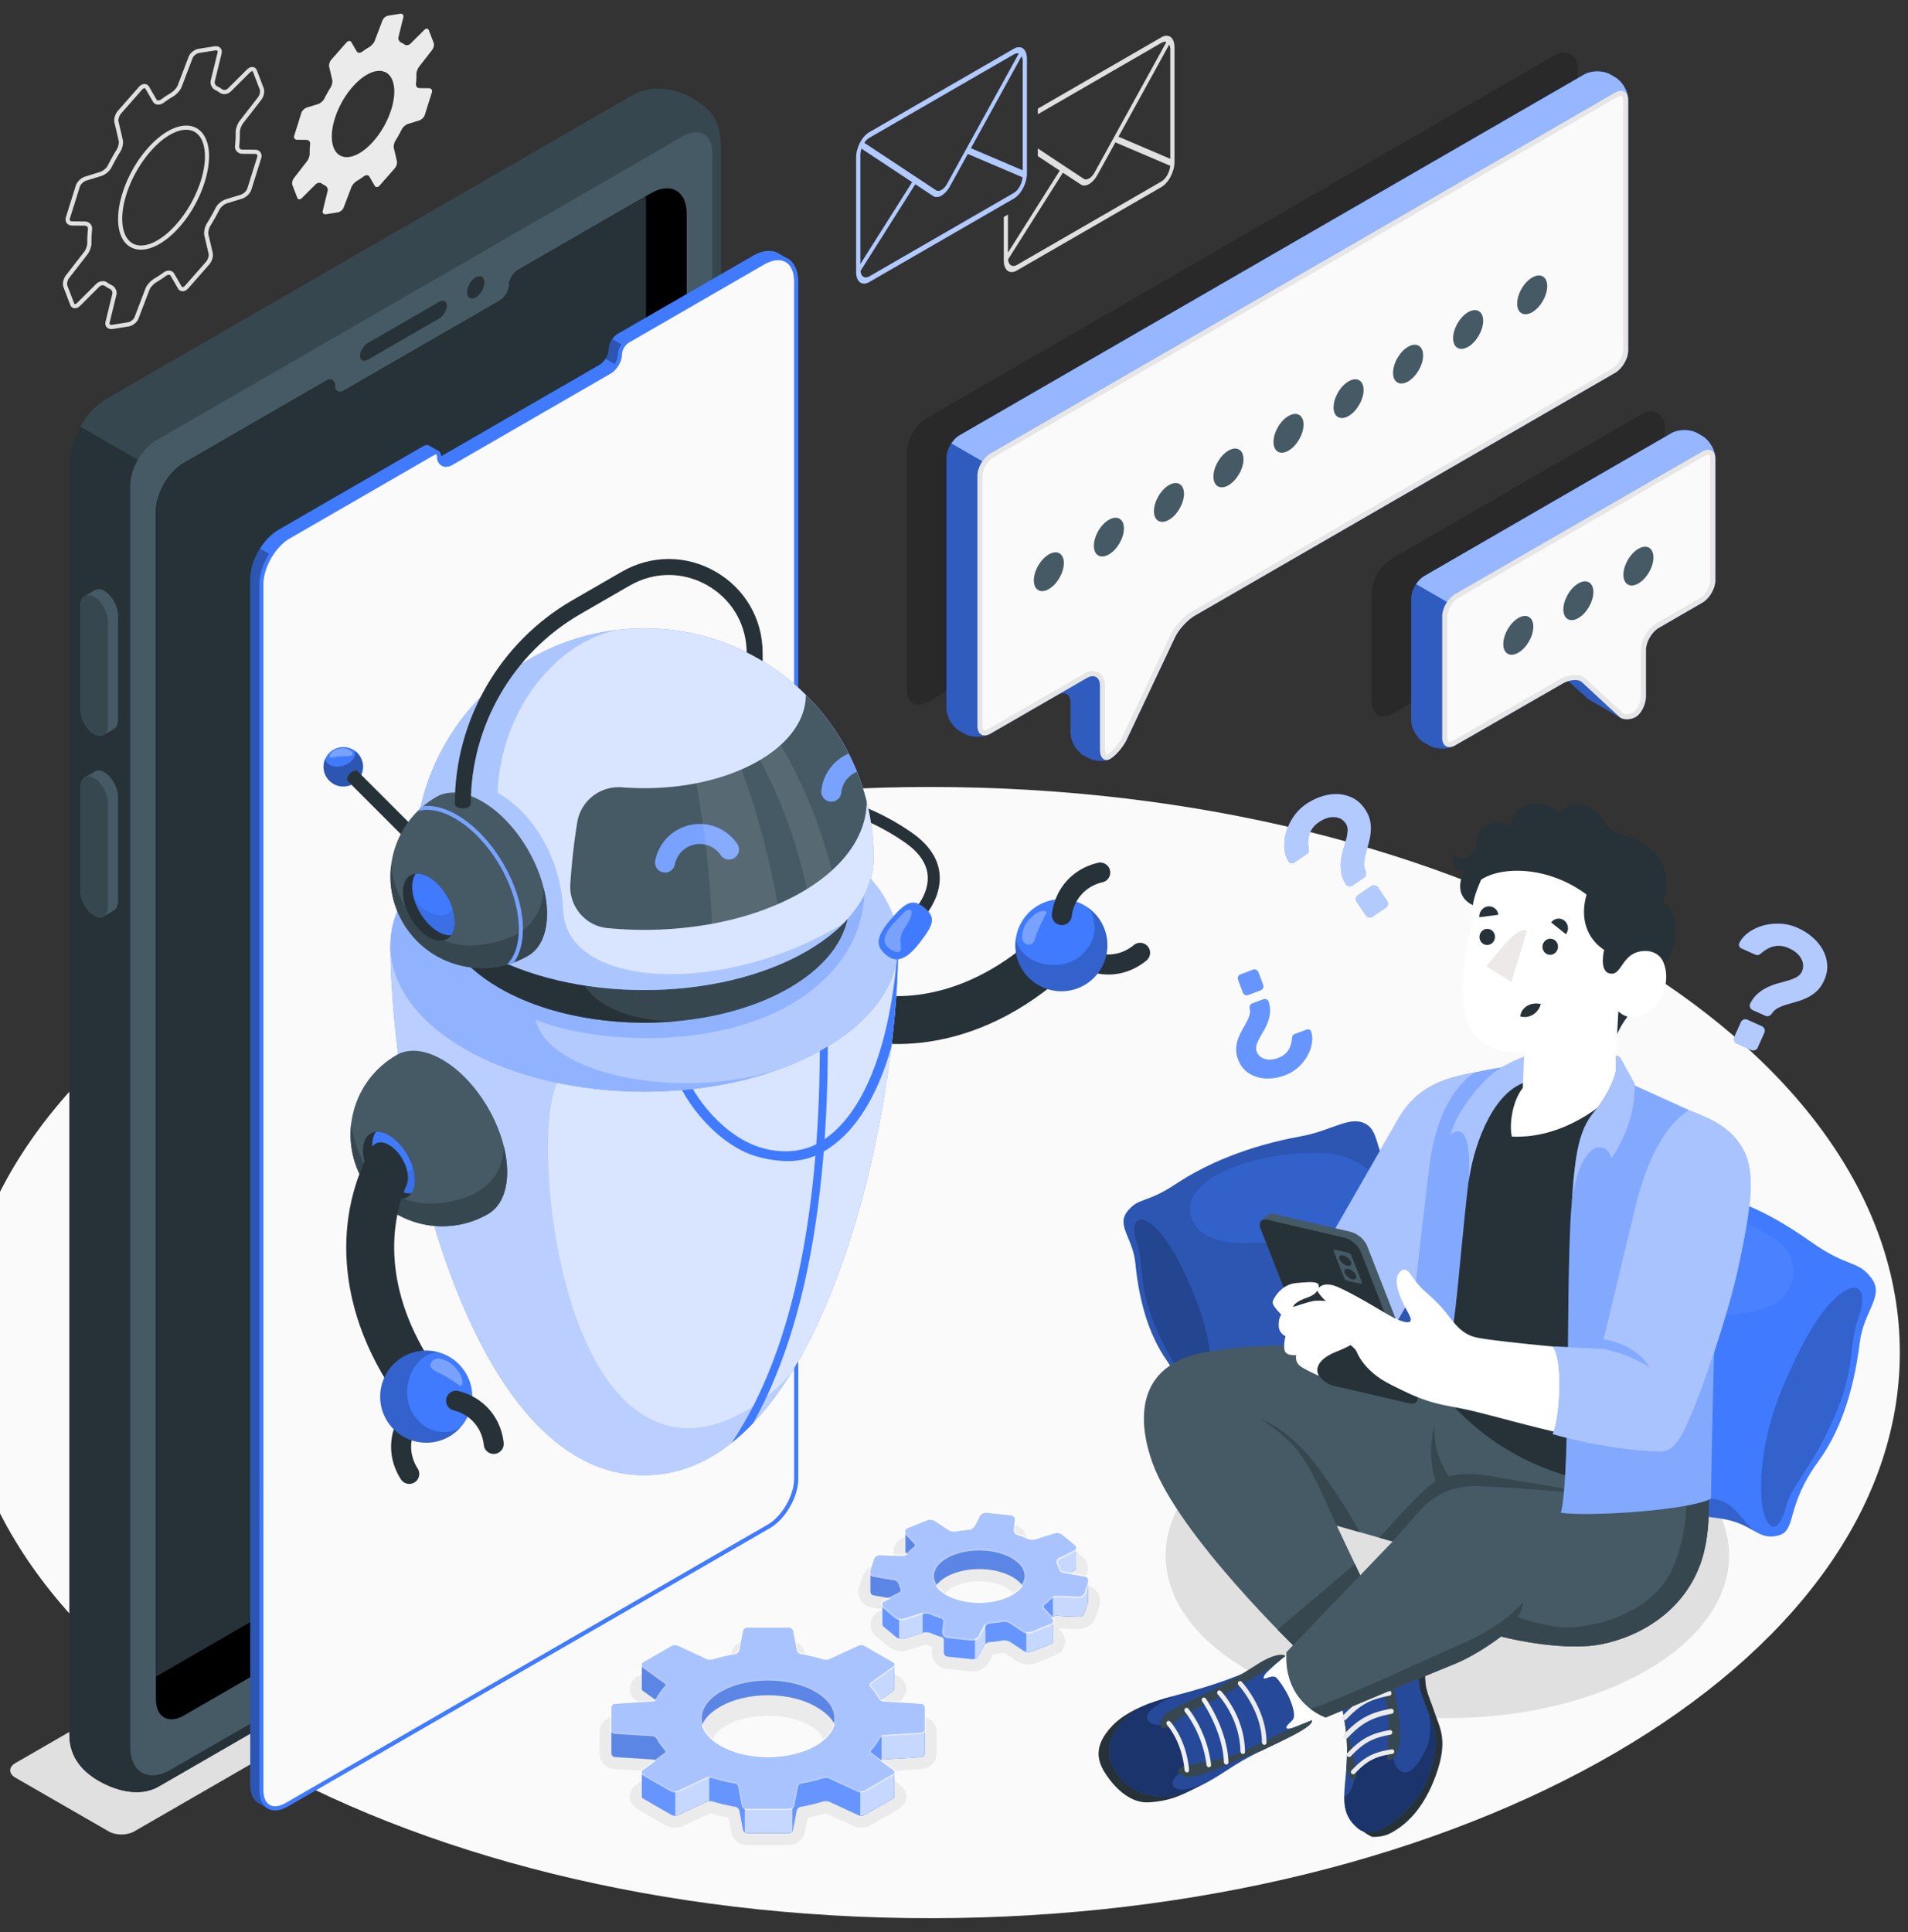 <svg xmlns="http://www.w3.org/2000/svg" fill="none" viewBox="0 0 478 484"><rect x="0" y="0" width="478" height="484" fill="#333333" stroke="none"/><g clip-path="url(#a)"><path fill="#FAFAFA" d="M233.001 480.471c134.179 0 242.952-63.43 242.952-141.675S367.18 197.121 233.001 197.121-9.951 260.551-9.951 338.796 98.822 480.471 233 480.471"/><path fill="#E0E0E0" d="M163.15 349.705 3.86 441.612c-1.748 1.01-1.748 2.648 0 3.658l23.405 13.478c1.749 1.01 4.586 1.01 6.335 0l159.29-91.908c1.749-1.01 1.749-2.648 0-3.658l-23.405-13.477c-1.75-1.01-4.586-1.01-6.335 0m199.441 80.65c38.976 0 70.573-18.243 70.573-40.746s-31.597-40.746-70.573-40.746c-38.977 0-70.573 18.242-70.573 40.746 0 22.503 31.596 40.746 70.573 40.746"/><path fill="#37474F" d="m180.615 355.42-.001-318.536c0-8.196-4.072-10.456-7.686-12.542s-9.568-3.352-14.705-.386L26.686 99.897c-5.138 2.966-9.303 10.18-9.303 16.112v318.537c0 5.932 3.722 9.429 7.337 11.517s9.919 4.378 15.056 1.412l131.536-75.943c5.138-2.966 9.302-7.85 9.303-16.112"/><path fill="#263238" d="m172.248 358.436-135.26 78.091.043-319.913-16.924-9.771c-1.683 2.915-2.724 6.201-2.724 9.167v318.537c0 5.932 3.722 9.429 7.337 11.517s9.919 4.378 15.056 1.412l131.536-75.943c3.209-1.853 6.382-4.637 8.054-8.987l-.523-.302z"/><path fill="#455A64" d="M171.067 34.132 39.154 110.295c-3.597 2.072-6.533 7.156-6.533 11.3v315.949c0 6.368 4.525 8.974 10.042 5.783l128.405-74.13c4.068-2.352 7.398-8.109 7.398-12.813V38.403c0-4.703-3.331-6.622-7.399-4.271"/><path fill="#000" d="M172.032 53.503v295.341c0 4.479-3.158 9.958-7.025 12.181L46.085 429.686c-3.877 2.256-7.025.44-7.025-4.05v-297.51c0-3.631 2.063-7.917 4.93-10.591.227-.204.44-.408.666-.601.462-.365.946-.698 1.43-.978l33.45-19.314s.977-.569 2.18-1.257c1.203-.698 2.18-.14 2.18 1.257 0 1.386 1.043 1.923 2.332 1.171L125.21 75.31c1.278-.74 2.331-2.47 2.331-3.856 0-1.3.859-2.879 1.955-3.652.075-.054.15-.097.225-.139l32.719-18.884.698-.408c4.898-2.826 8.894-.517 8.894 5.133"/><path fill="#263238" d="M154.799 353.139c3.867-2.224 7.025-7.702 7.025-12.181V49.132l-32.105 18.53c-.075.042-.15.085-.225.14-1.096.772-1.955 2.352-1.955 3.651 0 1.386-1.053 3.115-2.331 3.856L86.226 97.813c-1.29.752-2.331.215-2.331-1.17 0-1.397-.978-1.956-2.181-1.258-1.203.688-2.18 1.257-2.18 1.257l-33.45 19.314c-.483.279-.967.612-1.43.978-.224.193-.44.397-.665.601-2.868 2.675-4.93 6.961-4.93 10.591v291.837z"/><path fill="#263238" d="m92.145 85.925 17.87-10.317c1.066-.616 1.93-.178 1.93.976s-.864 2.59-1.93 3.205l-17.87 10.317c-1.066.616-1.93.178-1.93-.977 0-1.153.864-2.588 1.93-3.204m27.039-16.458c1.201-.693 2.174-.13 2.175 1.256s-.974 3.073-2.175 3.767c-1.201.693-2.174.131-2.174-1.255-.001-1.389.973-3.075 2.174-3.768"/><path fill="#455A64" d="M29.586 154.224c0-2.337-1.539-5.121-3.438-6.217-.917-.529-1.744-.563-2.356-.195-.432.26-2.129 1.205-2.579 1.475-.654.392-1.06 1.24-1.06 2.441v25.955c0 2.337 1.538 5.121 3.437 6.217.875.505 1.67.559 2.272.242a106 106 0 0 0 2.658-1.52c.656-.391 1.065-1.24 1.065-2.444z"/><path fill="#37474F" d="M27.03 155.699v25.955c0 2.337-1.539 3.343-3.438 2.247s-3.438-3.88-3.438-6.217V151.73c0-2.337 1.54-3.343 3.438-2.247 1.9 1.096 3.438 3.879 3.438 6.216"/><path fill="#455A64" d="M29.586 199.652c0-2.337-1.539-5.121-3.438-6.217-.917-.529-1.744-.563-2.356-.194-.432.26-2.129 1.205-2.579 1.475-.654.392-1.06 1.24-1.06 2.441v25.955c0 2.338 1.538 5.121 3.437 6.217.875.505 1.67.559 2.272.242a106 106 0 0 0 2.658-1.52c.656-.391 1.065-1.24 1.065-2.444z"/><path fill="#37474F" d="M27.03 201.126v25.955c0 2.337-1.539 3.343-3.438 2.247s-3.438-3.88-3.438-6.217v-25.955c0-2.337 1.54-3.343 3.438-2.247 1.9 1.097 3.438 3.88 3.438 6.217"/><path fill="#407BFF" d="M195.002 63.439c-1.634-.937-3.882-.806-6.361.623l-.708.414-33.215 19.17c-.076.044-.152.087-.229.142-1.113.785-1.984 2.388-1.984 3.708 0 1.407-1.069 3.162-2.366 3.914l-39.571 22.844c-.03.018-.058.025-.088.042-.021-.66-.264-1.124-.646-1.345-.399-.231-1.881-1.091-2.282-1.321s-.953-.194-1.563.16c-1.221.698-2.214 1.276-2.214 1.276L69.82 132.672c-.49.284-.98.622-1.45.992-.229.196-.447.403-.675.611-2.912 2.715-5.005 7.066-5.005 10.752v302.011c0 2.271.795 3.862 2.08 4.607.387.225 1.918 1.107 2.304 1.329 1.29.744 3.067.637 5.034-.507l120.719-69.699c3.926-2.257 7.131-7.818 7.131-12.365V70.593c0-2.861-1.011-4.874-2.64-5.82z"/><path fill="#000" d="M72.781 451.486v.59l-.68.39c-1.96 1.14-3.74 1.25-5.03.51l-2.3-1.33c-1.29-.75-2.08-2.34-2.08-4.61v-302.01c0-2.47.95-5.24 2.46-7.62l2.72 1.57c-1.48 2.33-2.39 5.04-2.39 7.37v302.01c0 1.44.34 2.63.98 3.44.6.75 1.45 1.15 2.45 1.15.89 0 1.91-.32 2.94-.92zm83.347-364.981c-.51.71-.83 1.57-.83 2.31 0 .86-.34 1.82-.88 2.65l-2.74-1.58c.5-.75.83-1.62.83-2.39 0-.83.35-1.78.89-2.57z" opacity=".3"/><path fill="#FAFAFA" d="M68.91 452.944c-1.004 0-1.85-.397-2.447-1.145-.642-.809-.982-1.998-.982-3.443V146.345c0-3.452 1.99-7.721 4.844-10.381l.216-.198q.22-.205.444-.399a12 12 0 0 1 1.373-.937l33.954-19.606c.003-.002.994-.578 2.212-1.274.27-.157.525-.239.742-.239.644 0 .713.751.713 1.073 0 1.222.708 2.043 1.761 2.043.437 0 .897-.14 1.369-.415l39.569-22.843c1.47-.853 2.621-2.766 2.621-4.355 0-1.146.778-2.593 1.77-3.292.064-.046.126-.08.187-.114l33.218-19.172.712-.416c1.309-.755 2.609-1.155 3.759-1.155 2.779 0 4.506 2.272 4.506 5.929v299.809c0 4.395-3.085 9.745-6.878 11.926l-120.72 69.7c-1.033.598-2.05.915-2.942.915"/><path fill="#407BFF" d="M194.943 65.172c2.503 0 3.997 2.027 3.997 5.421v299.809c0 4.162-3.033 9.422-6.624 11.486L71.594 451.59c-.952.554-1.88.846-2.683.846-1.83 0-2.922-1.525-2.922-4.08V146.345c0-3.322 1.925-7.438 4.67-9.998l.23-.211c.142-.13.282-.258.395-.356.443-.35.89-.656 1.328-.91l33.959-19.608c.002-.001.99-.576 2.212-1.275.261-.152.425-.168.483-.168.2 0 .206.508.206.566 0 1.501.932 2.55 2.268 2.55.528 0 1.074-.163 1.621-.482l39.573-22.845c1.61-.934 2.872-3.039 2.872-4.793 0-.982.697-2.273 1.558-2.881.048-.034.096-.06.147-.09l33.219-19.173.704-.411c1.234-.711 2.448-1.088 3.509-1.088m-.001-1.015c-1.21 0-2.575.393-4.015 1.224l-.709.414-33.214 19.17a3 3 0 0 0-.229.142c-1.112.785-1.984 2.388-1.984 3.707 0 1.407-1.069 3.162-2.366 3.915l-39.571 22.844c-.403.235-.782.346-1.114.346-.746 0-1.253-.561-1.253-1.535 0-1.004-.497-1.581-1.221-1.581-.299 0-.636.098-.992.305-1.221.698-2.214 1.276-2.214 1.276L72.104 133.99c-.491.284-.981.621-1.45.992-.23.196-.447.403-.676.61-2.912 2.715-5.005 7.066-5.005 10.752v302.011c0 3.229 1.603 5.095 3.937 5.095.96 0 2.046-.316 3.194-.984l120.72-69.7c3.926-2.257 7.131-7.818 7.131-12.365V70.593c0-4.073-2.045-6.436-5.013-6.436"/><path fill="#263238" d="M213.751 247.951c-.5-.141-1.088-.171-1.753-.091-3.008.362-6.407 2.917-7.593 5.698-.809 1.9-.375 3.419.932 4.068.108.058.215.105.33.142 16.053 6.76 41.163 6.093 64.433-16.722l-8.396-8.578c-17.396 17.052-35.485 19.229-47.953 15.483"/><path fill="#263238" d="M288.108 238.353a2.5 2.5 0 0 1-.89 2.228c-4.986 4.12-11.561 4.661-17.161 1.413a2.5 2.5 0 1 1 2.509-4.325c3.743 2.171 8.138 1.81 11.469-.942a2.497 2.497 0 0 1 4.073 1.626"/><path fill="#407BFF" d="M260.21 226.717c5.544-3.142 12.586-1.194 15.728 4.35 3.142 5.545 1.194 12.586-4.35 15.728-5.545 3.142-12.586 1.194-15.728-4.35-3.143-5.544-1.195-12.586 4.35-15.728"/><path fill="#000" d="M272.248 227.132c1.69 1.267 3.883 7.167-1.044 11.832-5.675 5.372-15.928 2.262-16.697-4.005a11.47 11.47 0 0 0 1.352 7.487c3.142 5.545 10.184 7.492 15.728 4.35s7.492-10.184 4.35-15.728a11.5 11.5 0 0 0-3.689-3.936" opacity=".2"/><path fill="#fff" d="M257.425 230.839c-.082.095-.148.199-.218.304a6.8 6.8 0 0 0-.887 1.925c-.209.734-.399 1.621-.132 2.355.285.779 1.134 1.42 1.926 1.17.766-.241 1.091-1.12 1.345-1.882a30.6 30.6 0 0 1 2.546-5.653c.105-.182.216-.394.145-.592-.094-.259-.432-.319-.707-.302-1.652.103-2.938 1.421-4.018 2.675" opacity=".3"/><path fill="#263238" d="M278.123 218.259a2.5 2.5 0 0 1-1.918 2.731c-4.208.976-7.164 4.249-7.71 8.541a2.5 2.5 0 1 1-4.96-.633c.819-6.422 5.242-11.319 11.541-12.78a2.5 2.5 0 0 1 3.047 2.141"/><path fill="#407BFF" d="M97.815 236.73c0 42.952 18.917 132.779 63.6 132.779s63.602-89.827 63.602-132.779z"/><path fill="#fff" d="M97.815 236.73c0 42.952 18.917 132.779 63.6 132.779s63.602-89.827 63.602-132.779z" opacity=".8"/><path fill="#407BFF" d="M224.962 236.73c-1.805 25.89-8.909 43.482-20.136 49.698-4.693 2.601-11.297 2.606-16.991-.04-9.542-4.434-16.061-15.115-17.07-20.215l-2.451.484c1.133 5.733 8.075 17.17 18.467 21.998 3.181 1.477 7.655 2.187 10.667 2.187 3.018 0 5.909-.742 8.589-2.226 7.698-4.262 13.566-13.338 17.279-26.371 1.145-9.422 1.701-18.157 1.701-25.515z"/><path fill="#407BFF" d="M205.39 261.01c0 44.903-7.412 78.478-22.07 100.363a52.5 52.5 0 0 0 5.33-4.88c12.449-22.169 18.74-54.087 18.74-95.484z"/><path fill="#407BFF" d="M157.206 351.411c-19.407-17.585-23.093-68.954-17.616-80.188V236.73H97.816c0 42.952 18.918 132.779 63.601 132.779 15.007 0 27.104-10.141 36.558-25.227-.003.003-21.363 24.713-40.769 7.129" opacity=".2"/><path fill="#407BFF" d="M206.389 262.695c-24.838 14.34-65.108 14.34-89.946 0-12.419-7.17-18.629-16.568-18.629-25.965 0-9.398 6.209-18.795 18.628-25.965 24.838-14.34 65.108-14.34 89.946 0 12.419 7.17 18.628 16.568 18.629 25.965 0 9.398-6.209 18.795-18.628 25.965"/><path fill="#fff" d="M206.389 262.695c-24.838 14.34-65.108 14.34-89.946 0-12.419-7.17-18.629-16.568-18.629-25.965 0-9.398 6.209-18.795 18.628-25.965 24.838-14.34 65.108-14.34 89.946 0 12.419 7.17 18.628 16.568 18.629 25.965 0 9.398-6.209 18.795-18.628 25.965" opacity=".6"/><path fill="#407BFF" d="M207.075 244.743c8.43-8.41 10.292-17.991 9.262-26.542-2.692-2.655-6.004-5.159-9.949-7.436-24.838-14.34-65.108-14.34-89.946 0-12.419 7.17-18.627 16.568-18.627 25.965 0 9.398 6.209 18.795 18.628 25.965 21.163 12.218 53.523 14.018 78.001 5.416-24.995 7.663-57.454.827-60.216-12.703 15.001 6.316 53.244 8.892 72.847-10.665" opacity=".3"/><path fill="#455A64" d="M99.313 264.278c-10.988 6.346-14.753 20.398-8.408 31.387s20.398 14.756 31.388 8.411c2.941-1.697 4.76-5.338 4.76-10.519 0-10.362-7.275-22.962-16.248-28.143-4.488-2.591-8.551-2.836-11.492-1.136"/><path fill="#37474F" d="M109.605 301.397c-11.757 1.073-20.237-8.347-21.598-20.108a22.87 22.87 0 0 0 2.894 14.376c6.345 10.99 20.398 14.756 31.388 8.411 2.941-1.697 4.76-5.338 4.76-10.519 0-2.116-.317-4.325-.876-6.545-.015 6.57-3.977 13.236-16.568 14.385"/><path fill="#263238" d="M97.448 284.374c-3.593-2.075-6.507-.393-6.507 3.757 0 4.149 2.913 9.195 6.507 11.27s6.507.393 6.507-3.757c0-4.149-2.913-9.195-6.507-11.27"/><path fill="#407BFF" d="M93.283 286.78c0 4.149 2.913 9.195 6.507 11.27 1.196.69 2.312.956 3.275.862.563-.787.891-1.887.891-3.267 0-4.149-2.913-9.195-6.507-11.27-1.196-.69-2.312-.956-3.275-.862-.564.786-.892 1.886-.89 3.267"/><path fill="#000" d="M93.566 289.136c.813 3.548 3.291 7.22 6.223 8.913 1.196.69 2.312.956 3.275.862.563-.787.891-1.887.891-3.267 0-1.058-.191-2.174-.533-3.284-2.024 3.617-8.807.305-9.856-3.224" opacity=".1"/><path fill="#263238" d="M101.901 296.719c.2-.48.3-1.06.3-1.73 0-3.03-2.13-6.71-4.75-8.22-1.79-1.03-3.35-.78-4.15.44-.07.1-.13.2-.18.31-8.63 15.13-10.97 40.14 8.9 65.97l9.52-7.31c-14.85-19.31-14.85-37.53-9.64-49.46"/><path fill="#263238" d="M102.54 371.69a2.5 2.5 0 0 1-2.105-1.149c-3.494-5.442-3.245-12.036.648-17.208a2.5 2.5 0 1 1 3.994 3.008c-2.603 3.457-2.77 7.863-.436 11.499a2.5 2.5 0 0 1-2.101 3.85"/><path fill="#407BFF" d="M117.429 345.383c2.457 5.88-.319 12.639-6.199 15.096s-12.639-.319-15.095-6.199.32-12.639 6.199-15.096c5.88-2.456 12.638.319 15.095 6.199"/><path fill="#000" d="M115.577 357.287c-1.46 1.526-7.58 2.999-11.622-2.451-4.656-6.276-.342-16.084 5.972-16.099a11.5 11.5 0 0 0-7.595.447c-5.88 2.457-8.656 9.215-6.199 15.096 2.456 5.88 9.215 8.656 15.095 6.199a11.5 11.5 0 0 0 4.349-3.192" opacity=".2"/><path fill="#fff" d="M113.67 342.126c-.085-.093-.18-.171-.275-.253a6.8 6.8 0 0 0-1.805-1.111c-.703-.295-1.562-.59-2.322-.412-.808.19-1.545.956-1.392 1.772.148.789.982 1.217 1.707 1.56a30.6 30.6 0 0 1 5.308 3.203c.168.126.366.262.57.214.268-.062.369-.39.384-.665.095-1.652-1.06-3.086-2.175-4.308" opacity=".3"/><path fill="#263238" d="M123.685 364.178a2.5 2.5 0 0 1-2.482-2.23c-.466-4.295-3.362-7.62-7.559-8.676a2.5 2.5 0 0 1 1.221-4.849c6.278 1.581 10.611 6.558 11.309 12.986a2.5 2.5 0 0 1-2.489 2.769"/><path fill="#37474F" d="M212.718 217.164c0-7.58-5.009-15.16-15.026-20.944-20.035-11.567-52.517-11.567-72.551 0-10.017 5.783-15.026 13.364-15.026 20.944v9.381c0 7.58 5.009 15.16 15.026 20.944 20.035 11.567 52.517 11.567 72.551 0 10.017-5.783 15.026-13.363 15.026-20.944z"/><path fill="#263238" d="M169.472 255.792c-12.343.247-28.377-5.368-24.303-19.865v-46.856c-7.319 1.407-14.201 3.786-20.028 7.149-10.017 5.783-15.026 13.364-15.026 20.944v9.381c0 7.58 5.009 15.16 15.026 20.944 12.073 6.971 28.665 9.734 44.331 8.303"/><path fill="#263238" d="M197.692 238.108c-20.034 11.567-52.517 11.567-72.551 0-10.017-5.784-15.026-13.364-15.026-20.944s5.008-15.16 15.026-20.944c20.034-11.567 52.517-11.567 72.551 0 10.017 5.783 15.026 13.364 15.026 20.944 0 7.581-5.008 15.161-15.026 20.944m32.757-7.124-2.222-2.014c2.146-2.368 4.609-6.018 4.152-9.964-.339-2.938-2.292-5.657-5.804-8.081-5.039-3.479-9.737-5.542-12.994-6.703-.283-1.163-.855-3.022-1.007-3.507 3.362 1.029 9.232 3.27 15.706 7.74 4.255 2.938 6.636 6.372 7.079 10.207.585 5.064-2.347 9.496-4.91 12.322"/><path fill="#407BFF" d="M231.358 227.173c-2.898-2.276-4.824-.983-8.696 3.713s-2.78 6.643-.377 8.531 5.034.738 8.059-3.205c3.401-4.434 4.464-6.33 1.014-9.039"/><path fill="#fff" d="M224.704 230.403c-.979 1.01-1.972 2.041-2.609 3.294-.42.826-.671 1.822-.304 2.673.171.397.464.73.784 1.02.651.591 1.474 1.045 2.354 1.062.159.003.328-.011.457-.104.173-.123.232-.351.26-.562.121-.927-.134-1.871-.029-2.8.268-2.356 2.749-4.089 2.763-6.46a.8.8 0 0 0-.071-.381c-.261-.471-1.037-.188-1.386.029-.179.111-.324.271-.469.421l-.796.823z" opacity=".3"/><path fill="#407BFF" d="M218.863 214.816c-.002-31.725-25.721-57.442-57.446-57.442s-57.444 25.717-57.446 57.442c-.002 8.489 5.607 16.979 16.826 23.456 22.434 12.952 58.807 12.952 81.241 0 11.218-6.477 16.826-14.967 16.825-23.456"/><path fill="#fff" d="M218.863 214.816c-.002-31.725-25.721-57.442-57.446-57.442s-57.444 25.717-57.446 57.442c-.002 8.489 5.607 16.979 16.826 23.456 22.434 12.952 58.807 12.952 81.241 0 11.218-6.477 16.826-14.967 16.825-23.456" opacity=".8"/><path fill="#407BFF" d="M211.315 231.253c-29.877 18.411-69.32 16.458-70.209-3.092-.607-13.342-7.495-24.467-16.465-29.633.906-21.013 14.849-37.649 29.915-40.724l-.009-.008c-28.484 3.397-50.574 27.62-50.576 57.019-.002 8.489 5.607 16.979 16.826 23.456 22.434 12.952 58.807 12.952 81.241 0 2.6-1.501 4.886-3.115 6.883-4.807l2.313-2.127z" opacity=".3"/><path fill="#455A64" d="M217.123 200.766a57.37 57.37 0 0 0-15.245-26.718c.005 5.984-3.93 11.972-11.84 16.533-9.323 5.381-22.051 7.59-34.167 6.629-5.486-.435-10.376 3.347-11.259 8.779-.885 5.439-1.418 10.707-1.733 15.4-.376 5.593 3.725 10.539 9.305 11.079 17.153 1.658 35.392-1.332 48.624-8.977 10.871-6.278 16.307-14.5 16.315-22.725"/><path fill="#407BFF" d="M166.615 218.554q-.236 0-.478-.046a2.5 2.5 0 0 1-1.979-2.929c1.028-5.321 5.713-9.183 11.14-9.183 3.775 0 7.292 1.869 9.407 5.001a2.499 2.499 0 1 1-4.143 2.799 6.349 6.349 0 0 0-11.495 2.333 2.5 2.5 0 0 1-2.452 2.025"/><path fill="#fff" d="M166.615 218.554q-.236 0-.478-.046a2.5 2.5 0 0 1-1.979-2.929c1.028-5.321 5.713-9.183 11.14-9.183 3.775 0 7.292 1.869 9.407 5.001a2.499 2.499 0 1 1-4.143 2.799 6.349 6.349 0 0 0-11.495 2.333 2.5 2.5 0 0 1-2.452 2.025" opacity=".3"/><path fill="#407BFF" d="M212.608 188.76c-3.718 1.595-6.418 5.104-6.832 9.297a2.5 2.5 0 0 0 2.722 2.735 2.5 2.5 0 0 0 2.255-2.243c.235-2.386 1.803-4.363 3.942-5.23a57 57 0 0 0-2.087-4.559"/><path fill="#fff" d="M212.608 188.76c-3.718 1.595-6.418 5.104-6.832 9.297a2.5 2.5 0 0 0 2.722 2.735 2.5 2.5 0 0 0 2.255-2.243c.235-2.386 1.803-4.363 3.942-5.23a57 57 0 0 0-2.087-4.559" opacity=".3"/><path fill="#fff" d="M190.375 190.377c4.925 9.066 9.112 19.899 11.737 32.322 2.387-1.474 4.489-3.044 6.306-4.689-2.32-8.779-6.321-20.602-12.869-31.393-1.468 1.328-3.192 2.589-5.174 3.76m-4.621 2.344c-3.505 1.527-7.337 2.685-11.342 3.468 2.04 10.847 3.447 22.948 3.973 35.196 5.821-1.071 11.39-2.714 16.463-4.917-1.838-9.788-4.736-22.167-9.094-33.747" opacity=".1"/><path fill="#407BFF" d="M89.471 188.529a4.948 4.948 0 1 1-6.997 6.997 4.948 4.948 0 0 1 6.997-6.997"/><path fill="#000" d="M89.466 188.527a4.94 4.94 0 0 1 .007 6.993 4.94 4.94 0 0 1-7 0 4.93 4.93 0 0 1-.997-5.551c.021.12.05.248.085.368.46 1.45 2.475 2.093 4.497 1.442 1.994-.636 3.253-2.305 2.821-3.741.212.143.403.306.587.489" opacity=".3"/><path fill="#263238" d="M88.766 193.074c-.76.204-1.541.985-1.744 1.744-.102.38-.04.683.142.865l21.042 21.042 2.467-2.467-21.042-21.042c-.182-.182-.485-.244-.865-.142"/><path fill="#fff" d="M82.802 188.829c-.169.231-.307.552-.148.79.196.294.641.201.981.104 1.222-.348 2.517-.293 3.785-.382.22-.015.543-.033.727-.153.305-.198.244-.52.11-.731-.174-.271-.459-.442-.678-.565a3.54 3.54 0 0 0-2.066-.456c-.63.056-1.274.211-1.807.55a3.4 3.4 0 0 0-.904.843" opacity=".3"/><path fill="#455A64" d="M109.303 199.611c-10.988 6.346-14.753 20.398-8.408 31.387s20.398 14.756 31.388 8.411c2.941-1.697 4.76-5.338 4.76-10.519 0-10.362-7.275-22.962-16.248-28.143-4.488-2.591-8.551-2.835-11.492-1.136"/><path fill="#37474F" d="M119.6 236.73c-11.757 1.073-20.237-8.347-21.598-20.108a22.87 22.87 0 0 0 2.894 14.376c6.345 10.99 20.398 14.756 31.388 8.411 2.941-1.697 4.76-5.338 4.76-10.519 0-2.116-.317-4.325-.876-6.545-.016 6.57-3.978 13.236-16.568 14.385"/><path fill="#263238" d="M107.439 219.708c-3.593-2.075-6.507-.393-6.507 3.757s2.913 9.195 6.507 11.27 6.507.393 6.507-3.757-2.913-9.196-6.507-11.27"/><path fill="#407BFF" d="M103.271 222.113c0 4.149 2.913 9.195 6.507 11.27 1.196.69 2.312.956 3.275.862.563-.787.891-1.887.891-3.267 0-4.149-2.913-9.195-6.507-11.27-1.196-.69-2.312-.956-3.275-.862-.562.786-.891 1.886-.891 3.267"/><path fill="#000" d="M103.557 224.469c.813 3.549 3.291 7.22 6.223 8.913 1.196.69 2.312.956 3.275.862.563-.787.891-1.887.891-3.267 0-1.058-.191-2.174-.533-3.284-2.024 3.617-8.807.306-9.856-3.224" opacity=".1"/><path fill="#263238" d="M179.297 143.204c-7.366-4.253-16.16-4.251-23.524 0l-12.395 7.156c-18.156 10.482-29.434 30.017-29.435 50.982 0 .295.196.591.586.816.781.451 2.047.451 2.829 0 .391-.226.586-.521.586-.817 0-19.54 10.513-37.747 27.435-47.517l12.395-7.156c6.111-3.531 13.409-3.53 19.524-.001 5.793 3.344 9.373 9.196 9.733 15.806 0 0 .015.92.023.923 1.903.935 4.007 2.206 4.007 2.206v-2.025c-.001-8.504-4.398-16.12-11.764-20.373"/><path fill="#407BFF" d="M114.494 204.138c-3.016-1.742-5.915-2.473-8.477-2.221q-.734.612-1.406 1.275a8.4 8.4 0 0 1 2.379-.346c2.137 0 4.521.725 7.004 2.157 8.821 5.093 15.998 17.523 15.998 27.71 0 3.932-1.079 7.017-3.046 8.941.607-.169 1.21-.371 1.809-.593 1.451-2.084 2.237-4.924 2.237-8.348 0-10.504-7.401-23.323-16.498-28.575"/><path fill="#fff" d="M114.494 204.138c-3.016-1.742-5.915-2.473-8.477-2.221q-.734.612-1.406 1.275a8.4 8.4 0 0 1 2.379-.346c2.137 0 4.521.725 7.004 2.157 8.821 5.093 15.998 17.523 15.998 27.71 0 3.932-1.079 7.017-3.046 8.941.607-.169 1.21-.371 1.809-.593 1.451-2.084 2.237-4.924 2.237-8.348 0-10.504-7.401-23.323-16.498-28.575" opacity=".3"/><path fill="#407BFF" d="M400.308 291.738c4.713-1.721 10.144 2.829 19.217 4.71 16.905 3.503 25.379 8.451 34.463 14.813s11.376 4.308 14.814 8.84c3.437 4.532-1.914 8.227-2.885 16.156-1.637 13.365-5.45 23.038-10.299 29.675-8.561 11.716-5.308 17.516-10.259 18.722-5.275 1.285-6.051-3.325-15.136-4.418-21.494-2.588-31.251-7.298-43.709-18.352-4.866-4.318-9.248-2.728-11.392-7.551-1.073-2.413 2.249-4.708 3.531-13.468 2.132-14.558 7.751-29.141 14.67-37.74 3.018-3.754 2.189-9.636 6.985-11.387"/><path fill="#000" d="M465.651 329.929c-2.632 6.913-.589 12.613-6.328 25.549-5.512 12.425-10.675 16.838-11.933 22.106-1.044 4.372-3.356 6.885-5.173 2.547s-1.573-18.139 3.821-31.276c6.212-15.13 11.008-21.538 14.618-24.45 5.658-4.563 7.064.09 4.995 5.524m-58.859 45.047c6.285 2.459 13.638 4.081 23.43 5.26 4.843.583 7.325 2.165 9.386 3.321-3.656-3.003-5.113-7.725-10.985-8.206-4.263-.348-13.994 1.494-21.831-.375m-31.058-19.538c2.301 3.472 6.335 2.503 10.778 6.446 4.313 3.828 8.304 6.894 12.569 9.375-5.377-4.257-6.449-9.819-10.581-12.043-4.973-2.677-8.849-.788-12.766-3.778" opacity=".2"/><path fill="#fff" d="M410.019 301.658c12.061-.795 25.095 2.191 35.278 9.02 1.94 1.411 3.443 3.617 3.816 6.139.471 3.178-.292 6.083-2.783 8.477-2.312 2.222-6.272 3.239-9.192 3.6-6.155.762-10.065.103-17.8 1.955-2.283.547-5.411 2.071-7.594 4.135-3.263 3.087-5.489 6.203-8.361 8.838-3.957 3.63-12.384 4.593-15.935 2.487-3.793-2.25-5.633-6.614-4.387-12.997 2.768-14.177 10.81-29.361 26.958-31.654" opacity=".05"/><path fill="#407BFF" d="M341.51 281.214c-3.753-1.478-8.209 2.07-15.537 3.4-13.655 2.477-24.013 7.057-31.44 11.988-7.428 4.93-9.228 3.234-12.081 6.807s1.373 6.649 1.995 13.041c1.048 10.773 3.918 18.622 7.682 24.053 6.645 9.586 3.915 14.182 7.869 15.251 4.213 1.139 4.929-2.55 12.251-3.247 17.324-1.649 28.709-6.013 38.941-14.647 3.997-3.372 7.487-2.007 9.306-5.84.91-1.917-1.713-3.828-2.568-10.893-1.422-11.741-5.645-23.573-11.033-30.621-2.351-3.078-1.566-7.789-5.385-9.292"/><path fill="#000" d="M341.51 281.214c-3.753-1.478-8.209 2.07-15.537 3.4-13.655 2.477-24.013 7.057-31.44 11.988-7.428 4.93-9.228 3.234-12.081 6.807s1.373 6.649 1.995 13.041c1.048 10.773 3.918 18.622 7.682 24.053 6.645 9.586 3.915 14.182 7.869 15.251 4.213 1.139 4.929-2.55 12.251-3.247 17.324-1.649 28.709-6.013 38.941-14.647 3.997-3.372 7.487-2.007 9.306-5.84.91-1.917-1.713-3.828-2.568-10.893-1.422-11.741-5.645-23.573-11.033-30.621-2.351-3.078-1.566-7.789-5.385-9.292" opacity=".3"/><path fill="#000" d="M284.787 311.37c1.977 5.608.221 10.147 4.574 20.658 4.18 10.095 8.24 13.745 9.146 18.003.752 3.535 2.559 5.599 4.106 2.15s1.628-14.545-2.443-25.209c-4.69-12.283-8.415-17.529-11.257-19.94-4.457-3.782-5.68-.071-4.126 4.338m28.845 37.242c-4.728.269-5.993 4.034-8.991 6.374 1.679-.888 3.705-2.109 7.609-2.481 7.892-.751 13.833-1.908 18.933-3.758-6.336 1.346-14.118-.33-17.551-.135m36.015-12.937c-3.365 1.705-4.338 6.153-8.744 9.466 3.477-1.909 6.745-4.293 10.288-7.282 3.649-3.079 6.872-2.22 8.79-4.964-3.207 2.324-6.284.729-10.334 2.78" opacity=".2"/><path fill="#407BFF" d="M333.508 288.991c-9.676-.881-22.165 1.082-30.485 6.367-1.587 1.095-4.333 3.788-4.685 5.807-.442 2.544.112 4.894 2.066 6.868 1.814 1.832 4.975 2.729 7.314 3.077 4.931.735 9.646-.506 16.134.718 1.854.35 5.887 2.208 7.6 3.91 2.561 2.546 4.287 5.094 6.542 7.27 3.107 2.996 9.86 3.939 12.755 2.318 3.093-1.732 4.659-5.202 3.785-10.356-1.938-11.45-8.096-23.813-21.026-25.979" opacity=".3"/><path fill="#fff" d="m342.927 402.454-9.694-17.506-20.309 12.161 21.948 25.66s12.153-.691 14.231-6.458c2.079-5.767-3.177-11.768-6.176-13.857"/><path fill="#263238" d="M354.119 410.99c1.083.818 1.725 1.767 2.414 2.897.688 1.13.212 6.438.803 8.938s1.106 3.183 2.141 6.331c1.148 3.489 3.42 6.731.28 15.414-3.181 8.799-7.711 12.678-11.502 14.659-1.993 1.041-4.502.873-4.502.873s-4.752-2.054-3.878-4.88 14.244-44.232 14.244-44.232"/><path fill="#407BFF" d="M332.444 419.674c.092.913 1.296 2.367 1.777 3.132 1.619 2.573 2.26 5.98 2.725 8.953 2.205 14.074-3.667 20.903 3.594 26.481 2.111 1.47 6.637 1.303 13.9-7.165 3.71-4.326 6.137-13.463 4.966-17.707-1.171-4.243-2.914-7.051-3.646-10.308s.005-9.226-1.641-12.07c-.966-1.669-2.606-2.887-4.179-3.947-1.293-.871-2.743-2.952-4.065-3.787-1.429-.902-2.027-1.746-2.946-.802l1.476 2.009c2.289 3.5.173 4.844.031 6.645-.148 1.877.386 3.895.642 5.783-1.638-2.276-2.26-4.227-4.175-3.978-1.793.233-2.138.145-4.978 2.572-2.841 2.428-3.563 3.377-3.481 4.189"/><path fill="#000" d="M332.444 419.674c.092.913 1.296 2.367 1.777 3.132 1.619 2.573 2.26 5.98 2.725 8.953 2.205 14.074-3.667 20.903 3.594 26.481 2.111 1.47 6.637 1.303 13.9-7.165 3.71-4.326 6.137-13.463 4.966-17.707-1.171-4.243-2.914-7.051-3.646-10.308s.005-9.226-1.641-12.07c-.966-1.669-2.606-2.887-4.179-3.947-1.293-.871-2.743-2.952-4.065-3.787-1.429-.902-2.027-1.746-2.946-.802l1.476 2.009c2.289 3.5.173 4.844.031 6.645-.148 1.877.386 3.895.642 5.783-1.638-2.276-2.26-4.227-4.175-3.978-1.793.233-2.138.145-4.978 2.572-2.841 2.428-3.563 3.377-3.481 4.189" opacity=".4"/><path fill="#000" d="M354.439 451.075c3.71-4.326 6.137-13.463 4.967-17.707-.424-1.534-.922-2.876-1.42-4.124.045.285.116.577.143.821q.091.816.132 1.637c.103 2.104-.01 4.385-.988 6.296-.87 1.701-2.892 5.974-5.244 5.961-1.331-.007-2.393-1.358-2.835-2.868-.187-.637-.465-2.345-.465-2.345s-3.497.586-6.213 2.206c-3.507 2.092-3.406 2.597-3.406 2.597.107.775.2 2.088-.028 2.992-.229.906-.815 2.359-1.405 2.916-.285.269-.59.477-.898.654-.01 3.221.715 5.789 3.759 8.129 2.113 1.47 6.639 1.303 13.901-7.165" opacity=".3"/><path fill="#37474F" d="M336.945 431.759c.684 4.366.59 8.033.352 11.184 1.115 3.629 2.242 3.575 2.482 1.734.241-1.852-1.868-9.636-3.408-16.063.232 1.065.415 2.13.574 3.145m9.524-21.961c.287-1.729 1.236-4.423.283-6.046a14 14 0 0 1-.878-.496c-1.429-.902-2.028-1.746-2.946-.802l1.476 2.009c2.289 3.5.173 4.845.031 6.645-.148 1.877.386 3.895.643 5.782 1.139 6.119 2.342 8.201 2.746 13.951.404 5.749-.92 9.539-.127 9.9.792.361 2.454-.212 2.963-4.781s-1.155-12.363-2.412-16.078c-1.257-3.716-2.183-7.652-1.779-10.084"/><path fill="#EBEBEB" d="M349.118 439.164a.57.57 0 0 1-.299.146c-4.052.64-6.238 1.549-9.389 4.929a.58.58 0 0 1-.807.029.57.57 0 0 1-.029-.807c3.33-3.571 5.736-4.599 10.047-5.279a.57.57 0 0 1 .477.982m-.501-4.802a.6.6 0 0 1-.293.148c-4.196.768-6.556 1.837-9.899 5.396a.57.57 0 0 1-.829.026.587.587 0 0 1-.026-.828c3.528-3.747 6.094-4.932 10.544-5.747a.586.586 0 0 1 .503 1.005m.343-5.246a.65.65 0 0 1-.323.162c-4.629.849-7.381 2.144-11.065 6.067a.65.65 0 0 1-.914.028.65.65 0 0 1-.028-.914c3.88-4.123 6.869-5.553 11.775-6.452a.647.647 0 0 1 .555 1.109m-.552-4.52a.6.6 0 0 1-.317.158c-4.537.829-7.2 2.072-10.821 5.925a.64.64 0 0 1-.895.027.63.63 0 0 1-.027-.895c3.799-4.044 6.708-5.424 11.516-6.303a.634.634 0 0 1 .544 1.088m-1.442-4.445a.6.6 0 0 1-.317.158c-4.537.832-7.197 2.071-10.822 5.927a.632.632 0 1 1-.922-.868c3.805-4.047 6.706-5.424 11.516-6.306a.634.634 0 0 1 .545 1.089"/><path fill="#455A64" d="M360.143 340.559s-32.222-6.384-57.879-1.93c-18.626 3.233-16.922 18.346-13.585 27.664 6.592 18.408 36.892 47.398 36.892 47.398s14.033-6.07 17-15.319l-7.688-16.242 23.14 6.59 2.544-3.302z"/><path fill="#37474F" d="M320.062 408.185a247 247 0 0 0 5.51 5.506s14.033-6.07 17-15.319l-3.133-6.62zm10.622-39.959c4.937 6.892 8.058 12.02 10.028 15.565l-5.829-1.66c-6.983-15.301-8.458-19.777-19.078-26.72 0 0 7.546 2.58 14.879 12.815"/><path fill="#fff" d="m333.887 405.12-11.896 9.724-6.727 4.221 6.974 14.859 22.343-10.697z"/><path fill="#263238" d="M287.992 426.63c-5.092 2.007-8.237 4.029-10.589 7.102s-3.07 6.188-.836 9.912 6.341 8.096 11.216 7.811c4.876-.285 7.876-1.501 12.401-3.953z"/><path fill="#407BFF" d="M328.683 430.938c.071 1.525-6.36 4.567-13.042 7.755-7.162 3.417-8.925 5.642-14.771 8.518-6.68 3.287-9.219 3.477-14.403 2.037s-11.581-8.861-7.126-15.685c3.632-5.564 8.337-7.091 15.477-8.97 7.38-1.942 11.308-3.301 16.702-5.397 5.155-2.003 9.405-5.601 10.47-4.352-.736.357-4.845 4.132-5.111 4.592-.265.46-.774 1.407.553.859.578-.239 1.523-.496 2.123-.2.605.298 2.722 3.508 3.406 5.118.399.941 1.746 4.064 1.001 5.412-.286.518-2.236 1.923-1.581 2.309.35.206 1.603-.098 1.99-.259.465-.194 1.038-.321 1.51-.496.448-.168 1.621-.691 2.802-1.241"/><path fill="#000" d="M328.683 430.938c.071 1.525-6.36 4.567-13.042 7.755-7.162 3.417-8.925 5.642-14.771 8.518-6.68 3.287-9.219 3.477-14.403 2.037s-11.581-8.861-7.126-15.685c3.632-5.564 8.337-7.091 15.477-8.97 7.38-1.942 11.308-3.301 16.702-5.397 5.155-2.003 9.405-5.601 10.47-4.352-.736.357-4.845 4.132-5.111 4.592-.265.46-.774 1.407.553.859.578-.239 1.523-.496 2.123-.2.605.298 2.722 3.508 3.406 5.118.399.941 1.746 4.064 1.001 5.412-.286.518-2.236 1.923-1.581 2.309.35.206 1.603-.098 1.99-.259.465-.194 1.038-.321 1.51-.496.448-.168 1.621-.691 2.802-1.241" opacity=".4"/><path fill="#000" d="M303.164 446.106c-.96.484-7.024 3.303-8.929 1.612-2.061-1.83 2.804-4.749 2.804-4.749s.742-4.574-4.779-11.304c-.957.742-4.944.705-4.89-1.643.055-2.332 6.736-5.223 6.833-5.265-6.835 1.829-11.336 3.404-14.862 8.805-4.455 6.824 1.941 14.246 7.126 15.685s7.723 1.251 14.403-2.037c.669-.327 1.707-.759 2.294-1.104" opacity=".3"/><path fill="#37474F" d="M296.389 442.512c-2.529.845-.795 3.144 2.91 2.398 5.553-1.118 10.164-4.267 16.344-6.217 6.682-3.188 13.487-6.156 13.049-7.845-1.196.448-3.753 1.514-3.753 1.514-.501.213-1.792.694-1.792.694-5.064 2.187-10.666 5.704-16.144 7.188-4.826 1.308-8.084 1.424-10.614 2.268m-3.76-9.978c2.314-1.339 2.717-2.484 7.257-4.569 4.506-2.07 12.214-6.546 16.956-9.309 1.484-.814 5.098-3.786 5.148-3.812-.785-.895-3.678-.068-6.571 1.756s-4.656 2.986-7.525 4.48c-5.572 3.347-11.925 5.607-15.108 7.656s-2.472 5.137-.157 3.798"/><path fill="#F0F0F0" d="M292.286 431.918a.8.8 0 0 0 .132.205c.048.05 3.669 4.034 4.332 11.205.034.353.318.632.633.626.317-.004.546-.294.514-.645-.71-7.672-4.505-11.835-4.714-12.059-.237-.255-.602-.268-.813-.026-.159.182-.185.461-.084.694m4.49-3.278q.043.1.118.188c.05.058 4.393 5.302 5.364 13.227.048.349.334.621.651.606.315-.017.537-.316.493-.667-1.031-8.381-5.493-13.754-5.71-14.007-.232-.264-.596-.29-.816-.059-.174.182-.206.47-.1.712m9.89 12.943c.098.225.303.39.536.404.319.017.568-.252.557-.602-.267-8.112-5.491-15.724-5.738-15.988-.238-.256-.602-.268-.813-.025-.21.242-.181.647.049.899.055.06 5.107 7.496 5.347 15.046a.7.7 0 0 0 .062.266m4.151-2.653a.65.65 0 0 0 .526.402c.321.025.574-.239.567-.589-.154-8.967-5.795-14.93-6.047-15.169s-.614-.226-.81.031-.15.668.1.899c.057.053 5.457 5.803 5.603 14.148a.7.7 0 0 0 .061.278"/><path fill="#EBEBEB" d="M316.2 436.656a.65.65 0 0 0 .518.401c.319.03.576-.229.575-.58-.035-8.438-5.967-14.968-6.234-15.231-.245-.247-.609-.241-.811.01-.203.25-.171.653.082.899.061.062 5.779 6.378 5.81 14.213q0 .154.06.288"/><path fill="#455A64" d="m358.123 340.178 66.747 12.236s6.632 25.023.943 39.813-20.588 19.503-27.723 20.055c-10.203.789-22.05-2.366-22.05-2.366s-5.878 4.601-11.842 6.971-32.066 13.304-32.066 13.304-10.586-3.423-9.858-16.356l30.868-32.152z"/><path fill="#37474F" d="M381.565 401.224s-3.945 5.721-16.723 11.137c-6.784 2.875-28.492 13.187-36.565 15.663 2.06 1.585 3.854 2.167 3.854 2.167s26.103-10.934 32.066-13.304 11.842-6.971 11.842-6.971c5.613-4.887 5.526-8.692 5.526-8.692"/><path fill="#37474F" d="M389.699 407.469c6.384 1.027 23.579-2.138 29.166-14.254 5.47-11.862 3.626-26.019 2.408-38.2l2.062.482 2.377.556c1.581 7.474 4.466 24.829.102 36.175-5.689 14.79-20.589 19.503-27.723 20.055-10.203.789-22.05-2.366-22.05-2.366l3.393-5.244c-.002-.001 3.838 1.762 10.265 2.796m-40.827-21.358s2.503-2.706 5.029-5.667 6.6-8.573 17.079-8.17c10.478.403 30.622 2.217 30.622 2.217s-21.011-3.577-28.266-4.786-12.089-.368-16.226 3.3c-4.137 3.669-11.505 12.18-11.505 12.18z"/><path fill="#37474F" d="M364.216 371.405s-5.254-5.438-4.901-14.544c0 0-2.511 9.563 1.502 16.508z"/><path fill="#407BFF" d="M369.568 268.589c-7.967 1.469-14.594 3.517-19.406 11.882a61707 61707 0 0 0-23.637 41.208l22.149 11.621 16.204-27.82z"/><path fill="#fff" d="M369.568 268.589c-7.967 1.469-14.594 3.517-19.406 11.882a61707 61707 0 0 0-23.637 41.208l22.149 11.621 16.204-27.82z" opacity=".55"/><path fill="#263238" d="M358.323 297.944c2.742-22.776 11.013-28.614 15.151-29.897l16.52-1.742c4.902 1.004 25.41 9.272 31.091 11.245 3.657 1.27 5.231 9.037 6.016 21.204.638 9.883.736 18.166.409 31.83-.274 11.45-.555 24.496-4.052 40.413-26.38 5.467-55.545-6.585-68.874-32.362.741-3.167 1.077-7.131 1.641-15.026.563-7.896 1.355-19.5 2.098-25.665"/><path fill="#407BFF" d="m423.128 278.084-17.652-8.025s-2.228 5.185-7.007 15.131-4.951 14.463-5.397 31.822.024 54.863-2.043 61.906c7.648 1.064 33.023-.755 37.618-3.582 0 0 .424-28.405 1.068-46.149s2.1-46.088-6.587-51.103"/><path fill="#fff" d="m423.128 278.084-17.652-8.025s-2.228 5.185-7.007 15.131-4.951 14.463-5.397 31.822.024 54.863-2.043 61.906c7.648 1.064 33.023-.755 37.618-3.582 0 0 .424-28.405 1.068-46.149s2.1-46.088-6.587-51.103" opacity=".35"/><path fill="#407BFF" d="M382.519 268.591c-7.025 2.735-12.172 10.538-13.832 21.33s-3.305 32.784-4.469 40.929-5.656 20.173-5.656 20.173c-3.182-2.021-6.565-9.029-6.707-13.974 1.725-4.962 2.045-7.382 2.73-14.171.686-6.789 2.515-22.456 3.537-30.737s3.979-18.564 11.447-23.554c7.382-1.647 12.872-1.869 12.872-1.869z"/><path fill="#fff" d="M382.519 268.591c-7.025 2.735-12.172 10.538-13.832 21.33s-3.305 32.784-4.469 40.929-5.656 20.173-5.656 20.173c-3.182-2.021-6.565-9.029-6.707-13.974 1.725-4.962 2.045-7.382 2.73-14.171.686-6.789 2.515-22.456 3.537-30.737s3.979-18.564 11.447-23.554c7.382-1.647 12.872-1.869 12.872-1.869z" opacity=".35"/><path fill="#407BFF" d="M367.931 296.151c.961-7.942 5.477-22.148 14.079-25.043.509-1.076.509-2.516.509-2.516l-.078-4.122s-3.624 1.178-7.333 3.577-10.117 10.064-11.772 16.249c3.723-3.164 5.2 1.977 4.595 11.855"/><path fill="#fff" d="M367.931 296.151c.961-7.942 5.477-22.148 14.079-25.043.509-1.076.509-2.516.509-2.516l-.078-4.122s-3.624 1.178-7.333 3.577-10.117 10.064-11.772 16.249c3.723-3.164 5.2 1.977 4.595 11.855" opacity=".55"/><path fill="#263238" d="M404.562 260.631c1.463-5.442 7.512-10.693 10.448-15.281 2.831-4.423 4.595-7.896 4.738-12.293.085-2.604-1.215-6.268-3.065-7.186 3.132-9.413-3.667-14.562-7.415-15.838-1.438-.489-3.815-1.26-5.165-1.982-2.002-1.069-2.315-2.791-3.86-4.378-2.661-2.732-7.53-3.249-9.739.295-1.69-2.673-4.309-2.857-7.401-2.375-2.947.459-4.544 2.77-4.502 5.451-3.821-2.641-7.794-.142-8.39 2.197-.439 1.724-.206 3.236-1.5 4.696-1.457 1.645-3.894 1.383-4.499-.114-.653 2.447.139 4.434 2.849 4.552-1.057 1.259-1.466 3.001-1.152 4.679.427 2.274 2.531 3.787 4.323 3.996.157 1.392.097 2.648.842 3.905.717 1.21 1.681 2.432 2.903 3.164 3.898 2.333 8.354 3.393 12.666 4.719l5.117 1.575c.298.092 1.865.336 2.027.624z"/><path fill="#fff" d="M411.941 254.111c-4.108 1.954-6.505-.809-6.505-.809l-.621 11.19-.046 9.11s-11.049 11.799-26.018 11.091c-.758-3.361.334-9.269 2.745-12.163l.371-8.634s-3.987-.305-6.551-.916c-4.28-1.005-7.62-4.783-8.413-9.596-.829-5.03-.425-13.086 1.198-18.868.415-1.477.679-2.999.666-4.533-.036-4.073.912-6.352 2.275-9.641 5.137-3.393 16.738-3.498 26.437 3.732-1.768 6.011.153 11.09 4.387 13.845-.365 1.634-.966 5.792 1.759 5.972 1.963.129 2.327-2.315 4.541-4.288 2.26-2.015 6.963-2.111 8.477 1.251 2.118 4.705-.202 11.116-4.702 13.257"/><path fill="#fff" d="M381.868 263.897c6.955-.161 12.253-.415 16.308-5.06 2.543-2.913 4.917-7.762 4.917-7.762s-1.28 6.026-3.916 9.94c-2.032 3.017-6.535 5.266-17.407 5.174z"/><path fill="#263238" d="M386.441 236.9c-.141 1.107.609 2.112 1.674 2.245 1.066.133 2.044-.657 2.185-1.764s-.608-2.112-1.674-2.245c-1.066-.132-2.044.657-2.185 1.764m2.155-5.844 3.719 2.955c.804-1.076.622-2.611-.405-3.426-1.026-.817-2.51-.606-3.314.471m-17.99-1.309 4.748-.608c-.12-1.328-1.28-2.268-2.591-2.1-1.31.168-2.277 1.38-2.157 2.708m.054 4.693c-.141 1.106.608 2.111 1.674 2.244s2.043-.656 2.184-1.763-.608-2.111-1.674-2.244c-1.065-.134-2.043.655-2.184 1.763"/><path fill="#EEE9E9" d="m372.363 242.063 6.277 3.921 3.925-12.841c-2.362-1.241-6.42 4.341-10.202 8.92"/><path fill="#fff" d="m386.163 250.177-8.294.582c.102 2.358 2.042 4.14 4.334 3.98 2.29-.161 4.063-2.203 3.96-4.562"/><path fill="#263238" d="M385.005 251.352c.347.011.676.072.995.155-.466 1.749-1.955 3.103-3.797 3.233a4 4 0 0 1-1.324-.147c.139-1.872 1.95-3.314 4.126-3.241"/><path fill="#407BFF" d="M393.762 301.454c1.921-15.589 8.451-16.396 9.962-11.273 5.669-8.489 5.91-15.783 5.821-18.691-1.546-2.678-2.757-4.932-3.271-5.94-.681-1.334-1.461-1.058-1.461-1.058l-.046 3.957s-.907 4.539-5.565 10.266c-3.42 4.206-4.627 9.589-5.44 22.739"/><path fill="#fff" d="M393.762 301.454c1.921-15.589 8.451-16.396 9.962-11.273 5.669-8.489 5.91-15.783 5.821-18.691-1.546-2.678-2.757-4.932-3.271-5.94-.681-1.334-1.461-1.058-1.461-1.058l-.046 3.957s-.907 4.539-5.565 10.266c-3.42 4.206-4.627 9.589-5.44 22.739" opacity=".55"/><path fill="#455A64" d="m316.038 305.785-.032.005 1.56-1.457.001.021c.353-.308.915-.421 1.654-.252l19.163 4.456c1.639.377 3.465 1.951 4.078 3.517l14.041 35.821c.325.83.235 1.483-.158 1.865l.014.004-1.608 1.502v-.021c-.351.318-.919.436-1.669.265l-19.163-4.456c-1.639-.376-3.465-1.951-4.078-3.517-2.758-7.041-11.284-28.782-14.041-35.822-.347-.883-.221-1.563.238-1.931"/><path fill="#455A64" d="M338.762 310.951c.94.683 1.763 1.643 2.136 2.589l14.045 35.81c.304.804.25 1.446-.103 1.829l1.513-1.405-.017-.015c.401-.384.488-1.028.166-1.863l-14.045-35.826c-.339-.883-1.094-1.766-1.971-2.451z"/><path fill="#263238" d="m354.937 349.356-14.041-35.821c-.613-1.566-2.439-3.14-4.078-3.516l-19.163-4.456c-1.639-.377-2.471.588-1.858 2.153 2.757 7.04 11.284 28.781 14.041 35.822.614 1.566 2.44 3.141 4.079 3.517l19.163 4.456c1.639.375 2.47-.589 1.857-2.155"/><path fill="#455A64" d="m341.178 321.153-2.628-6.704c-.115-.293-.457-.588-.763-.658l-3.31-.76c-.307-.07-.462.11-.348.403l2.628 6.705c.115.293.456.588.763.658l3.31.76c.307.07.463-.111.348-.404"/><path fill="#263238" d="M338.454 316.082c-.28-.713-1.15-1.439-1.942-1.621s-1.209.249-.928.962 1.15 1.439 1.942 1.621c.793.182 1.208-.249.928-.962m1.283 3.383c-.28-.713-1.151-1.439-1.943-1.621s-1.209.249-.927.962c.281.713 1.151 1.439 1.943 1.621s1.207-.249.927-.962"/><path fill="#fff" d="M320.353 328.61c-1.863-2.08-1.747-2.397-.998-3.645s2.499-3.36 5.46-3.596c1.991-.158 3.991-.416 5.073 0s.446 2.665-2.077 3.528c-3.975 1.36-3.828 2.464-3.828 2.464s3.662-1.249 5.16-1.498c1.498-.25 4.328.167 6.076.25s2.331 2.263-.499 3.345l3.204.159c2.243.111 3.122 1.202 1.539 2.757-.376.369-.906.807-1.914.968 0 0 2.348-.259 2.482.516.384 2.224-1.003 2.969-5.598 4.866-4.38 1.809-5.045 4.347-3.963 5.928 0 0-1.939-.862-3.684-1.805-1.279-.691-2.387-1.504-2.054-3.418 0 0-2.58.333-2.913-1.248s.25-3.496.25-3.496-1.6-.583-1.715-2.497c-.116-1.914.633-2.913.633-2.913z"/><path fill="#fff" d="M334.719 329.458c-.965-.039-1.88-.15-2.893.003-1.033.207-1.85.731-2.674 1.182-1.631.962-3.232 1.98-4.697 3.216 1.803-.664 3.472-1.546 5.109-2.485.816-.472 1.611-1.001 2.415-1.278.841-.234 1.831-.359 2.74-.638m2.828 3.884c-1.014-.185-2.111-.089-3.105.245-1.004.309-1.937.771-2.845 1.252-1.796.997-3.512 2.115-5.072 3.471 1.908-.79 3.691-1.772 5.473-2.734 1.788-.959 3.492-1.968 5.549-2.234"/><path fill="#fff" d="M368.028 353.21c-6.228-1.385-9.172-1.326-16.28-4.753-2.961-1.428-5.181-2.497-7.036-3.938s-3.53-3.228-4.584-5.387c-.198-.406-.336-.811-.634-1.15a9 9 0 0 0-.929-.888c-.612-.528-1.259-1.038-1.72-1.729-.488-.733-.725-1.595-1.071-2.398-.162-.375-.263-.757-.468-1.116a7.5 7.5 0 0 0-.724-1.019c-.68-.829-1.472-1.646-1.856-2.673-.358-.957.167-1.615.167-1.615s-1.031-.932-1.367-1.269a10 10 0 0 1-1.266-1.558c-.146-.222-.29-.486-.228-.736.036-.146.138-.259.243-.359 1.678-1.593 3.945-.726 5.849.189 4.957 2.381 10.5 5.936 12.837 7.144s4.671 1.837 4.465.443-3.119-4.97-3.509-9.253c-.193-2.124 1.644-4.527 3.361-2.093 3.307 4.69 3.386 3.729 7.522 8.039 2.729 2.844 4.393 6.722 8.768 7.844s32.033 3.494 32.033 3.494l8.782-33.63s4.157-20.762 12.746-26.713c8.875 4.04 13.67 10.57 14.224 15.069.97 7.882-.892 14.849-5.632 33.157-4.021 15.533-7.912 25.218-10.855 30.727-3.643 6.818-5.996 6.044-20.769 3.734-10.868-1.701-25.84-6.178-32.069-7.563"/><path fill="#fff" d="M401.6 338.427c5.798-.774 12.536 1.964 12.536 1.964s-5.086-3.681-12.033-3.757zm-68.584-11.594c1.012.986 2.1 1.873 3.188 2.751 1.087.882 2.197 1.723 3.286 2.59.547.422 1.078.882 1.656 1.295.574.405 1.152.796 1.747 1.153a43 43 0 0 0 3.62 2.013l-1.72-1.18a80 80 0 0 1-1.716-1.175c-.563-.405-1.134-.794-1.681-1.216-.548-.408-1.075-.87-1.628-1.306a86 86 0 0 0-3.358-2.498zm2.199 4.862a18.4 18.4 0 0 0 2.154 2.529 44 44 0 0 0 2.417 2.168 49 49 0 0 0 2.548 1.98c.868.63 1.761 1.227 2.696 1.734-.839-.678-1.653-1.379-2.481-2.062l-2.473-2.06-2.467-2.065a48 48 0 0 1-2.394-2.224"/><path fill="#407BFF" d="M388.953 337.257c2.735 3.256 1.846 18.28 0 21.946 12.585 3.666 23.351 4.346 26.672 4.407s5.039-2.106 8.017-9.097 9.264-24.814 12.026-37.807c2.761-12.993 4.238-22.278 1.374-28.143-2.864-5.864-8.015-8.22-13.914-10.478-3.821 2.206-9.79 8.634-13.571 24.719l-8.418 35.009z"/><path fill="#fff" d="M388.953 337.257c2.735 3.256 1.846 18.28 0 21.946 12.585 3.666 23.351 4.346 26.672 4.407s5.039-2.106 8.017-9.097 9.264-24.814 12.026-37.807c2.761-12.993 4.238-22.278 1.374-28.143-2.864-5.864-8.015-8.22-13.914-10.478-3.821 2.206-9.79 8.634-13.571 24.719l-8.418 35.009z" opacity=".55"/><path fill="#407BFF" d="M401.139 337.812c6.467 1.024 12.032 4.624 12.032 4.624s-2.612-5.536-11.468-6.969z" opacity=".35"/><path fill="#000" d="M417.051 135.233c0 3.39-2.38 5.551-5.329 7.245l-62.752 36.254c-2.933 1.695-5.329.326-5.329-3.08v-26.687c0-3.791 2.022-7.295 5.305-9.191l62.772-36.303c2.37-1.369 5.334.341 5.334 3.079z" opacity=".2"/><path fill="#407BFF" d="M429.722 114.667c-.097-2.043-1.509-4.44-3.253-5.448l-1.21-.699c-1.807-1.044-4.737-1.045-6.544-.001l-61.894 35.775c-1.807 1.043-3.272 3.581-3.272 5.668l.001 30.383c0 2.087 1.465 4.625 3.272 5.669l1.21.699c1.807 1.044 4.737 1.045 6.544.001l-.277.122 27.151-15.599a7 7 0 0 1 1.454-.627l4.958 4.441.378.283 2.741 1.556 5.04 2.91v-.003c.976.556 2.544.49 3.771-.218 1.413-.816 2.558-3.169 2.558-5.256v-11.414c0-2.087 1.465-4.625 3.273-5.668l10.85-6.274c1.807-1.044 3.272-3.581 3.272-5.668v-30.384c0-.09-.018-.163-.023-.248"/><path fill="#000" d="M429.722 114.667c-.097-2.043-1.509-4.44-3.253-5.448l-1.21-.699c-1.807-1.044-4.737-1.045-6.544-.001l-61.894 35.775c-1.807 1.043-3.272 3.581-3.272 5.668l.001 30.383c0 2.087 1.465 4.625 3.272 5.669l1.21.699c1.807 1.044 4.737 1.045 6.544.001l-.277.122 27.151-15.599a7 7 0 0 1 1.454-.627l4.958 4.441.378.283 2.741 1.556 5.04 2.91v-.003c.976.556 2.544.49 3.771-.218 1.413-.816 2.558-3.169 2.558-5.256v-11.414c0-2.087 1.465-4.625 3.273-5.668l10.85-6.274c1.807-1.044 3.272-3.581 3.272-5.668v-30.384c0-.09-.018-.163-.023-.248" opacity=".25"/><path fill="#407BFF" d="M429.744 114.887c0-2.085-1.464-2.928-3.276-1.886l-61.891 35.772c-.782.447-1.489 1.166-2.047 2.01l-7.743-4.467c.559-.844 1.253-1.576 2.035-2.022l61.891-35.772c1.812-1.042 4.74-1.042 6.539 0l1.216.695c1.812 1.042 3.276 3.585 3.276 5.67"/><path fill="#fff" d="M429.744 114.887c0-2.085-1.464-2.928-3.276-1.886l-61.891 35.772c-.782.447-1.489 1.166-2.047 2.01l-7.743-4.467c.559-.844 1.253-1.576 2.035-2.022l61.891-35.772c1.812-1.042 4.74-1.042 6.539 0l1.216.695c1.812 1.042 3.276 3.585 3.276 5.67" opacity=".45"/><path fill="#FAFAFA" d="M363.118 186.492c-1.055 0-1.169-1.185-1.169-1.695v-30.384c0-1.848 1.351-4.189 2.952-5.112l61.893-35.72c.408-.236.803-.361 1.14-.361 1.055 0 1.169 1.185 1.169 1.695v30.384c0 1.848-1.351 4.189-2.952 5.112l-10.851 6.274c-2.015 1.163-3.594 3.897-3.594 6.223v11.415c0 1.848-1.024 4-2.237 4.699a3.8 3.8 0 0 1-1.885.504c-.645 0-1.198-.177-1.519-.487l-9.284-8.602c-.5-.481-1.265-.736-2.211-.736-1.109 0-2.363.357-3.441.979l-26.87 15.449c-.409.238-.804.363-1.141.363"/><path fill="#E6E6E6" d="M427.934 113.862c.458 0 .527.66.527 1.052v30.384c0 1.618-1.229 3.747-2.631 4.556l-10.851 6.274c-2.195 1.268-3.914 4.246-3.914 6.78v11.414c0 1.79-1.01 3.621-1.916 4.144a3.2 3.2 0 0 1-1.565.418c-.557 0-.92-.159-1.075-.308l-9.283-8.602c-.622-.599-1.541-.915-2.658-.915-1.218 0-2.589.388-3.761 1.065l-26.871 15.449c-.307.177-.598.275-.82.275-.458 0-.527-.659-.527-1.052v-30.384c0-1.618 1.229-3.747 2.63-4.556l61.893-35.72c.31-.176.601-.274.822-.274m0-1.284c-.44 0-.936.144-1.462.447l-61.893 35.72c-1.807 1.044-3.272 3.581-3.272 5.668v30.384c0 1.48.737 2.336 1.811 2.336.44 0 .936-.144 1.461-.447l26.871-15.449c1.019-.588 2.159-.893 3.119-.893.743 0 1.378.182 1.767.557l9.283 8.602c.46.443 1.181.666 1.965.666a4.5 4.5 0 0 0 2.207-.59c1.413-.816 2.558-3.169 2.558-5.256v-11.414c0-2.087 1.465-4.625 3.273-5.668l10.85-6.274c1.807-1.044 3.273-3.581 3.273-5.668v-30.384c0-1.481-.737-2.337-1.811-2.337"/><path fill="#455A64" d="M410.466 137.454c2.077-1.199 3.761-.227 3.761 2.172s-1.684 5.315-3.761 6.514-3.761.227-3.761-2.171 1.683-5.315 3.761-6.515m-15.045 8.675c2.077-1.199 3.761-.227 3.761 2.171 0 2.399-1.684 5.315-3.761 6.515s-3.761.227-3.761-2.172 1.683-5.315 3.761-6.514m-15.047 8.675c2.077-1.199 3.761-.227 3.761 2.172s-1.684 5.315-3.761 6.515-3.761.227-3.761-2.172 1.684-5.316 3.761-6.515"/><path fill="#000" d="M395.216 77.674c0 3.39-2.38 5.551-5.329 7.245l-157.353 90.867c-2.934 1.695-5.329.326-5.329-3.08V113.72c0-3.791 2.022-7.294 5.305-9.191l157.372-90.915c2.37-1.369 5.334.341 5.334 3.08z" opacity=".2"/><path fill="#407BFF" d="m241.595 183.767-1.21-.699c-1.807-1.044-3.272-3.582-3.272-5.669v-62.683c0-2.087 1.465-4.625 3.272-5.668L396.879 18.66c1.807-1.043 4.738-1.043 6.544.001l1.21.7c1.807 1.043 3.272 3.581 3.272 5.668v62.683c0 2.087-1.465 4.625-3.273 5.668l-105.329 60.847c-1.807 1.043-3.995 3.419-4.886 5.306l-12.121 25.661c-.891 1.887-2.759 4.078-4.172 4.894s-4.023.631-5.831-.412l-.817-.472c-1.807-1.044-3.273-3.581-3.273-5.668v-7.572c0-2.087-1.465-2.933-3.273-1.89l-16.792 9.694c-1.806 1.044-4.736 1.043-6.543-.001"/><path fill="#000" d="m241.595 183.767-1.21-.699c-1.807-1.044-3.272-3.582-3.272-5.669v-62.683c0-2.087 1.465-4.625 3.272-5.668L396.879 18.66c1.807-1.043 4.738-1.043 6.544.001l1.21.7c1.807 1.043 3.272 3.581 3.272 5.668v62.683c0 2.087-1.465 4.625-3.273 5.668l-105.329 60.847c-1.807 1.043-3.995 3.419-4.886 5.306l-12.121 25.661c-.891 1.887-2.759 4.078-4.172 4.894s-4.023.631-5.831-.412l-.817-.472c-1.807-1.044-3.273-3.581-3.273-5.668v-7.572c0-2.087-1.465-2.933-3.273-1.89l-16.792 9.694c-1.806 1.044-4.736 1.043-6.543-.001" opacity=".25"/><path fill="#407BFF" d="M407.911 25.028c0-2.084-1.464-2.928-3.276-1.886l-156.491 90.384c-.782.447-1.49 1.166-2.048 2.01l-7.742-4.467c.559-.844 1.253-1.576 2.035-2.022l156.492-90.384c1.812-1.042 4.74-1.042 6.539 0l1.215.695c1.812 1.042 3.276 3.586 3.276 5.67"/><path fill="#fff" d="M407.911 25.028c0-2.084-1.464-2.928-3.276-1.886l-156.491 90.384c-.782.447-1.49 1.166-2.048 2.01l-7.742-4.467c.559-.844 1.253-1.576 2.035-2.022l156.492-90.384c1.812-1.042 4.74-1.042 6.539 0l1.215.695c1.812 1.042 3.276 3.586 3.276 5.67" opacity=".45"/><path fill="#FAFAFA" d="M277.194 189.726c-.253 0-.459-.13-.631-.396-.229-.353-.354-.902-.354-1.544v-16.074c0-1.781-.986-2.978-2.454-2.978-.571 0-1.171.179-1.782.533l-24.154 13.945c-.408.236-.803.361-1.14.361-1.055 0-1.169-1.185-1.169-1.694v-62.683c0-1.848 1.351-4.189 2.952-5.112l156.494-90.387c.408-.236.803-.36 1.14-.36 1.055 0 1.169 1.184 1.169 1.693v62.683c0 1.848-1.351 4.19-2.952 5.112l-105.328 60.847c-1.933 1.116-4.194 3.571-5.146 5.588l-12.122 25.66c-.828 1.753-2.618 3.865-3.913 4.612-.22.128-.431.194-.61.194"/><path fill="#E6E6E6" d="M406.095 23.977c.458 0 .527.66.527 1.052v62.683c0 1.618-1.229 3.747-2.631 4.556l-105.329 60.847c-2.03 1.172-4.404 3.75-5.405 5.87l-12.121 25.661c-.769 1.627-2.476 3.65-3.653 4.33-.177.102-.272.108-.29.109-.091-.047-.342-.441-.343-1.299v-16.075c0-2.132-1.273-3.62-3.095-3.62-.685 0-1.392.208-2.104.619l-24.154 13.945c-.414.239-.691.275-.82.275-.459 0-.527-.659-.527-1.052v-62.683c0-1.618 1.229-3.747 2.631-4.556l156.494-90.388c.307-.176.599-.274.82-.274m0-1.284c-.44 0-.936.144-1.462.447l-156.494 90.388c-1.807 1.043-3.272 3.581-3.272 5.668v62.683c0 1.48.737 2.336 1.811 2.336.44 0 .936-.144 1.462-.447l24.154-13.945c.525-.303 1.021-.447 1.461-.447 1.074 0 1.811.856 1.811 2.337v16.075c0 1.602.675 2.581 1.628 2.581.288 0 .603-.09.931-.279 1.413-.816 3.281-3.007 4.172-4.894l12.121-25.661c.891-1.887 3.079-4.263 4.887-5.306l105.329-60.847c1.807-1.044 3.273-3.58 3.273-5.668V25.031c-.001-1.482-.738-2.338-1.812-2.338"/><path fill="#EBEBEB" d="M187.21 462.18c-1.922 0-3.641-1.424-3.998-3.313l-.676-3.564a45 45 0 0 1-4.541-1.128l-6.931 3.21a4.7 4.7 0 0 1-1.957.414c-.603 0-1.503-.105-2.373-.608l-7.094-4.096c-1.084-.626-1.768-1.714-1.828-2.911s.511-2.35 1.527-3.081l3.72-2.676a18 18 0 0 1-.503-.776l-8.665-.548a3.95 3.95 0 0 1-3.694-3.935l.001-5.275a3.95 3.95 0 0 1 3.697-3.934l8.661-.549q.239-.392.503-.776l-3.719-2.677c-1.016-.728-1.588-1.88-1.528-3.079.06-1.198.744-2.288 1.831-2.914l7.091-4.094c.873-.503 1.772-.608 2.374-.608.697 0 1.375.143 1.96.415l6.927 3.209a45 45 0 0 1 4.541-1.128l.677-3.565c.36-1.889 2.079-3.311 3.998-3.311h10.43c1.922 0 3.641 1.424 3.998 3.313l.676 3.564c1.565.306 3.087.684 4.541 1.128l6.931-3.21a4.7 4.7 0 0 1 1.956-.414c.603 0 1.504.105 2.374.608l7.095 4.095c1.084.627 1.768 1.716 1.827 2.913.061 1.197-.511 2.349-1.527 3.08l-3.72 2.676q.266.386.503.776l8.665.548a3.953 3.953 0 0 1 3.694 3.936v5.273a3.95 3.95 0 0 1-3.692 3.935l-8.667.548q-.238.392-.503.775l3.719 2.676c1.018.733 1.589 1.886 1.528 3.084-.061 1.197-.745 2.286-1.831 2.911l-7.09 4.094c-.872.503-1.772.608-2.374.608a4.7 4.7 0 0 1-1.956-.413l-6.932-3.211a45 45 0 0 1-4.541 1.128l-.677 3.565c-.357 1.887-2.075 3.311-3.997 3.311H187.21zm5.217-32.433c-3.95 0-7.772.897-10.484 2.464-2.202 1.27-3.465 2.846-3.465 4.32 0 1.476 1.263 3.05 3.464 4.321 2.712 1.565 6.532 2.463 10.483 2.463 3.95 0 7.772-.897 10.484-2.464 2.201-1.271 3.464-2.846 3.464-4.32s-1.263-3.05-3.464-4.321c-2.711-1.565-6.531-2.463-10.482-2.463"/><path fill="#407BFF" d="m223.712 416.414-7.094-4.096c-.423-.245-1.126-.276-1.57-.071l-7.19 3.331c-.443.206-1.178.244-1.645.098a43 43 0 0 0-5.582-1.327c-.482-.082-.948-.529-1.04-1.01l-.9-4.738a1.11 1.11 0 0 0-1.05-.87h-10.43a1.11 1.11 0 0 0-1.05.87l-.9 4.738c-.091.48-.557.928-1.039 1.01-1.918.326-3.79.767-5.581 1.327-.467.146-1.202.108-1.645-.098l-7.191-3.331c-.443-.206-1.146-.174-1.57.07l-7.094 4.095c-.219.126-.328.302-.33.482h-.002l-.017 6.149.002-.001c-.002.168.09.34.282.478l3.263 2.348c-.246.184-.533.317-.805.335l-9.452.598a.955.955 0 0 0-.883.941v4.017l-.002.009-.015 7.396c0 .489.395.91.883.941l9.453.598c.278.018.571.157.82.347l-3.245 2.335c-.189.136-.281.305-.281.472l-.003.001-.017 6.156.002-.001c.002.18.111.355.33.481l7.093 4.095c.423.244 1.126.276 1.57.07l7.191-3.331c.444-.206 1.178-.244 1.644-.098a43 43 0 0 0 5.583 1.327c.482.082.948.529 1.04 1.01l.9 4.738c.091.48.561.87 1.05.87h10.43a1.11 1.11 0 0 0 1.05-.87l.899-4.738c.091-.48.557-.928 1.039-1.009a43 43 0 0 0 5.582-1.327c.467-.146 1.202-.108 1.645.098l7.191 3.331c.444.205 1.146.174 1.57-.071l7.094-4.095c.214-.124.325-.295.331-.471h.001l.017-6.167h-.003c-.001-.166-.092-.335-.281-.471l-3.263-2.348c.246-.184.533-.317.805-.334l9.453-.598a.955.955 0 0 0 .883-.941l.012-6.124c0-.009.005-.016.005-.025v-5.274a.955.955 0 0 0-.883-.941l-9.453-.598c-.278-.018-.571-.157-.821-.347l3.245-2.335c.189-.136.28-.305.281-.471l.003.001.017-6.157-.002-.001c-.002-.177-.112-.352-.33-.478m-47.886 15.932c.509-1.699 2.026-3.362 4.615-4.857 6.618-3.821 17.348-3.821 23.967 0 2.427 1.401 4.01 2.943 4.725 4.522-.564 1.936-2.135 3.794-4.723 5.288-6.618 3.821-17.349 3.821-23.967 0-2.439-1.407-3.975-3.138-4.617-4.953"/><path fill="#fff" d="m223.712 416.414-7.094-4.096c-.423-.245-1.126-.276-1.57-.071l-7.19 3.331c-.443.206-1.178.244-1.645.098a43 43 0 0 0-5.582-1.327c-.482-.082-.948-.529-1.04-1.01l-.9-4.738a1.11 1.11 0 0 0-1.05-.87h-10.43a1.11 1.11 0 0 0-1.05.87l-.9 4.738c-.091.48-.557.928-1.039 1.01-1.918.326-3.79.767-5.581 1.327-.467.146-1.202.108-1.645-.098l-7.191-3.331c-.443-.206-1.146-.174-1.57.07l-7.094 4.095c-.219.126-.328.302-.33.482h-.002l-.017 6.149.002-.001c-.002.168.09.34.282.478l3.263 2.348c-.246.184-.533.317-.805.335l-9.452.598a.955.955 0 0 0-.883.941v4.017l-.002.009-.015 7.396c0 .489.395.91.883.941l9.453.598c.278.018.571.157.82.347l-3.245 2.335c-.189.136-.281.305-.281.472l-.003.001-.017 6.156.002-.001c.002.18.111.355.33.481l7.093 4.095c.423.244 1.126.276 1.57.07l7.191-3.331c.444-.206 1.178-.244 1.644-.098a43 43 0 0 0 5.583 1.327c.482.082.948.529 1.04 1.01l.9 4.738c.091.48.561.87 1.05.87h10.43a1.11 1.11 0 0 0 1.05-.87l.899-4.738c.091-.48.557-.928 1.039-1.009a43 43 0 0 0 5.582-1.327c.467-.146 1.202-.108 1.645.098l7.191 3.331c.444.205 1.146.174 1.57-.071l7.094-4.095c.214-.124.325-.295.331-.471h.001l.017-6.167h-.003c-.001-.166-.092-.335-.281-.471l-3.263-2.348c.246-.184.533-.317.805-.334l9.453-.598a.955.955 0 0 0 .883-.941l.012-6.124c0-.009.005-.016.005-.025v-5.274a.955.955 0 0 0-.883-.941l-9.453-.598c-.278-.018-.571-.157-.821-.347l3.245-2.335c.189-.136.28-.305.281-.471l.003.001.017-6.157-.002-.001c-.002-.177-.112-.352-.33-.478m-47.886 15.932c.509-1.699 2.026-3.362 4.615-4.857 6.618-3.821 17.348-3.821 23.967 0 2.427 1.401 4.01 2.943 4.725 4.522-.564 1.936-2.135 3.794-4.723 5.288-6.618 3.821-17.349 3.821-23.967 0-2.439-1.407-3.975-3.138-4.617-4.953" opacity=".2"/><path fill="#000" d="M164.811 435.405c-.233-.432-.79-.818-1.277-.85l-9.454-.596a.95.95 0 0 1-.879-.942l-.003-1.247-.016 7.393a.96.96 0 0 0 .885.945l9.454.596c.28.017.58.15.831.343l2.366-1.704c.398-.285.434-.794.104-1.154a14.3 14.3 0 0 1-2.011-2.784m-4.02-12.36.006.004c-.007.165.089.333.28.475l3.264 2.351c.196-.144.366-.327.468-.518.519-.954 1.192-1.884 2.01-2.786.33-.364.292-.868-.105-1.154l-5.623-4.042c-.161-.125-.255-.268-.284-.413zm43.617.42c-6.619-3.821-17.346-3.826-23.965-.004-4.183 2.415-5.723 5.778-4.619 8.891.498-1.698 2.023-3.365 4.617-4.865 6.619-3.822 17.347-3.817 23.965.004 2.423 1.399 4.012 2.935 4.731 4.516.88-3.013-.702-6.217-4.729-8.542" opacity=".1"/><path fill="#407BFF" d="M231.648 433.139a.975.975 0 0 1-.876.821l-9.45.596a1.3 1.3 0 0 0-.475.127l-.011 6.158c.154-.072.313-.125.463-.134l9.454-.602a.95.95 0 0 0 .886-.935zm-7.603-16.245-.006-.004a.4.4 0 0 1-.036.188.4.4 0 0 1-.114.183 1 1 0 0 1-.128.111l-5.622 4.044a.6.6 0 0 0-.135.123.73.73 0 0 0-.185.585q.011.064.027.12a.9.9 0 0 0 .189.326c.041.04.073.082.105.125a14 14 0 0 1 1.905 2.659c.105.181.259.359.447.507l3.252-2.334c.186-.142.284-.31.281-.473l.006.004zm-.001 27.022c-.022.164-.134.316-.332.435l-7.097 4.093c-.291.17-.716.238-1.1.193l-.01 6.143c.384.045.806-.017 1.096-.187l7.091-4.096c.216-.124.329-.292.334-.466zm-46.341 1.094a2.3 2.3 0 0 0-.709.169l-7.189 3.333c-.18.089-.407.135-.641.136l-.016 6.139c.231-.011.458-.041.644-.127l7.189-3.332c.195-.088.451-.141.705-.164zm20.815 7.549c-.201.278-.531.473-.873.468l-10.435.004a1.06 1.06 0 0 1-.638-.232l-.008 6.152c.185.139.401.224.632.228l10.425-.001a1.12 1.12 0 0 0 .914-.525z"/><path fill="#fff" d="M231.648 433.139a.975.975 0 0 1-.876.821l-9.45.596a1.3 1.3 0 0 0-.475.127l-.011 6.158c.154-.072.313-.125.463-.134l9.454-.602a.95.95 0 0 0 .886-.935zm-7.603-16.245-.006-.004a.4.4 0 0 1-.036.188.4.4 0 0 1-.114.183 1 1 0 0 1-.128.111l-5.622 4.044a.6.6 0 0 0-.135.123.73.73 0 0 0-.185.585q.011.064.027.12a.9.9 0 0 0 .189.326c.041.04.073.082.105.125a14 14 0 0 1 1.905 2.659c.105.181.259.359.447.507l3.252-2.334c.186-.142.284-.31.281-.473l.006.004zm-.001 27.022c-.022.164-.134.316-.332.435l-7.097 4.093c-.291.17-.716.238-1.1.193l-.01 6.143c.384.045.806-.017 1.096-.187l7.091-4.096c.216-.124.329-.292.334-.466zm-46.341 1.094a2.3 2.3 0 0 0-.709.169l-7.189 3.333c-.18.089-.407.135-.641.136l-.016 6.139c.231-.011.458-.041.644-.127l7.189-3.332c.195-.088.451-.141.705-.164zm20.815 7.549c-.201.278-.531.473-.873.468l-10.435.004a1.06 1.06 0 0 1-.638-.232l-.008 6.152c.185.139.401.224.632.228l10.425-.001a1.12 1.12 0 0 0 .914-.525z" opacity=".7"/><path fill="#407BFF" d="m215.048 412.248-7.19 3.331c-.443.206-1.178.244-1.644.098a43 43 0 0 0-5.583-1.327c-.482-.082-.948-.529-1.04-1.01l-.9-4.738a1.11 1.11 0 0 0-1.05-.87h-10.43a1.11 1.11 0 0 0-1.05.87l-.9 4.738c-.091.48-.557.928-1.039 1.01-1.918.326-3.79.767-5.581 1.327-.467.146-1.202.108-1.645-.098l-7.191-3.331c-.443-.206-1.146-.174-1.57.07l-7.094 4.095c-.423.244-.445.674-.048.96l5.622 4.045c.397.285.434.793.104 1.154a14.2 14.2 0 0 0-2.008 2.784c-.234.43-.79.818-1.277.848l-9.452.599a.955.955 0 0 0-.883.941v5.273c0 .489.395.91.883.941l9.453.598c.488.031 1.044.419 1.277.848a14 14 0 0 0 2.008 2.784c.33.361.293.869-.104 1.154l-5.622 4.045c-.397.285-.375.715.048.96l7.093 4.095c.423.244 1.126.276 1.57.07l7.19-3.331c.443-.205 1.178-.244 1.644-.098a42.5 42.5 0 0 0 5.582 1.327c.482.082.948.529 1.039 1.01l.9 4.738c.091.48.561.87 1.05.87h10.43a1.11 1.11 0 0 0 1.05-.87l.9-4.739c.091-.48.557-.928 1.039-1.01a43 43 0 0 0 5.582-1.327c.467-.146 1.202-.107 1.645.098l7.191 3.331c.443.206 1.146.174 1.57-.07l7.093-4.096c.423-.244.445-.674.048-.96l-5.622-4.045c-.397-.285-.434-.793-.104-1.154.821-.898 1.49-1.83 2.007-2.784.233-.43.789-.818 1.277-.848l9.453-.598a.955.955 0 0 0 .883-.941v-5.274a.955.955 0 0 0-.883-.941l-9.453-.598c-.488-.031-1.044-.418-1.277-.848a14 14 0 0 0-2.007-2.784c-.33-.361-.293-.869.104-1.154l5.622-4.045c.397-.285.375-.715-.048-.96l-7.094-4.096c-.422-.241-1.125-.273-1.568-.067m-10.638 11.214c6.618 3.821 6.618 10.016 0 13.837s-17.349 3.821-23.967 0-6.618-10.017 0-13.838 17.348-3.82 23.967.001"/><g fill="#fff" opacity=".55"><path d="m215.048 412.248-7.19 3.331c-.443.206-1.178.244-1.644.098a43 43 0 0 0-5.583-1.327c-.482-.082-.948-.529-1.04-1.01l-.9-4.738a1.11 1.11 0 0 0-1.05-.87h-10.43a1.11 1.11 0 0 0-1.05.87l-.9 4.738c-.091.48-.557.928-1.039 1.01-1.918.326-3.79.767-5.581 1.327-.467.146-1.202.108-1.645-.098l-7.191-3.331c-.443-.206-1.146-.174-1.57.07l-7.094 4.095c-.423.244-.445.674-.048.96l5.622 4.045c.397.285.434.793.104 1.154a14.2 14.2 0 0 0-2.008 2.784c-.234.43-.79.818-1.277.848l-9.452.599a.955.955 0 0 0-.883.941v5.273c0 .489.395.91.883.941l9.453.598c.488.031 1.044.419 1.277.848a14 14 0 0 0 2.008 2.784c.33.361.293.869-.104 1.154l-5.622 4.045c-.397.285-.375.715.048.96l7.093 4.095c.423.244 1.126.276 1.57.07l7.19-3.331c.443-.205 1.178-.244 1.644-.098a42.5 42.5 0 0 0 5.582 1.327c.482.082.948.529 1.039 1.01l.9 4.738c.091.48.561.87 1.05.87h10.43a1.11 1.11 0 0 0 1.05-.87l.9-4.739c.091-.48.557-.928 1.039-1.01a43 43 0 0 0 5.582-1.327c.467-.146 1.202-.107 1.645.098l7.191 3.331c.443.206 1.146.174 1.57-.07l7.093-4.096c.423-.244.445-.674.048-.96l-5.622-4.045c-.397-.285-.434-.793-.104-1.154.821-.898 1.49-1.83 2.007-2.784.233-.43.789-.818 1.277-.848l9.453-.598a.955.955 0 0 0 .883-.941v-5.274a.955.955 0 0 0-.883-.941l-9.453-.598c-.488-.031-1.044-.418-1.277-.848a14 14 0 0 0-2.007-2.784c-.33-.361-.293-.869.104-1.154l5.622-4.045c.397-.285.375-.715-.048-.96l-7.094-4.096c-.422-.241-1.125-.273-1.568-.067m-10.638 11.214c6.618 3.821 6.618 10.016 0 13.837s-17.349 3.821-23.967 0-6.618-10.017 0-13.838 17.348-3.82 23.967.001"/><path d="M197.642 453.377h-10.43c-.658 0-1.27-.506-1.392-1.153l-.9-4.738c-.063-.332-.416-.674-.756-.731a43 43 0 0 1-5.628-1.338c-.392-.122-1.032-.086-1.394.082l-7.19 3.331c-.543.252-1.372.213-1.89-.085l-7.093-4.096c-.306-.176-.49-.449-.505-.747-.015-.299.141-.589.428-.796l5.622-4.045a.4.4 0 0 0 .18-.289.45.45 0 0 0-.13-.348 14.5 14.5 0 0 1-2.056-2.853c-.184-.339-.639-.644-.994-.667l-9.452-.598a1.31 1.31 0 0 1-1.21-1.288v-5.273a1.31 1.31 0 0 1 1.21-1.288l9.452-.599c.354-.022.809-.328.994-.668a14.5 14.5 0 0 1 2.056-2.852.45.45 0 0 0 .13-.347.4.4 0 0 0-.181-.289l-5.622-4.045c-.287-.206-.443-.496-.428-.795s.199-.572.505-.749l7.094-4.095c.517-.299 1.348-.336 1.89-.085l7.191 3.332c.362.169 1.001.206 1.395.081a43 43 0 0 1 5.627-1.338c.339-.057.692-.399.756-.731l.9-4.738a1.456 1.456 0 0 1 1.392-1.153h10.43c.658 0 1.27.506 1.392 1.153l.899 4.739c.063.331.417.673.756.731 1.956.332 3.85.782 5.628 1.338.393.123 1.033.085 1.394-.083l7.19-3.331c.542-.25 1.373-.213 1.891.085l7.093 4.095c.306.177.49.45.505.749s-.141.588-.427.795l-5.622 4.045a.4.4 0 0 0-.18.289.45.45 0 0 0 .129.348 14.5 14.5 0 0 1 2.056 2.853c.185.339.639.644.993.667l9.453.598a1.31 1.31 0 0 1 1.21 1.288v5.274c0 .668-.542 1.246-1.21 1.288l-9.453.598c-.354.023-.809.329-.994.667a14.6 14.6 0 0 1-2.056 2.853.45.45 0 0 0-.129.347.4.4 0 0 0 .18.289l5.622 4.045c.287.206.443.497.428.795s-.199.572-.505.748l-7.094 4.096c-.518.298-1.347.337-1.89.085l-7.19-3.331c-.355-.164-1.007-.203-1.396-.082a43 43 0 0 1-5.628 1.338c-.339.058-.692.399-.755.731l-.9 4.739a1.45 1.45 0 0 1-1.391 1.152m-19.662-8.73c.272 0 .539.034.764.105 1.747.546 3.61.989 5.537 1.316.626.106 1.206.672 1.323 1.288l.9 4.738a.76.76 0 0 0 .708.586h10.43a.76.76 0 0 0 .709-.586l.9-4.739c.116-.616.697-1.182 1.322-1.288a42.5 42.5 0 0 0 5.537-1.316c.562-.176 1.377-.126 1.896.114l7.19 3.331c.34.158.924.132 1.249-.056l7.094-4.096c.096-.056.155-.123.158-.18.003-.058-.049-.131-.139-.195l-5.622-4.045a1.1 1.1 0 0 1-.466-.782 1.14 1.14 0 0 1 .308-.889 13.8 13.8 0 0 0 1.959-2.715c.298-.549.969-.992 1.561-1.03l9.454-.598a.61.61 0 0 0 .557-.594v-5.274a.61.61 0 0 0-.558-.594l-9.453-.598c-.591-.037-1.262-.479-1.561-1.028a14 14 0 0 0-1.958-2.716 1.14 1.14 0 0 1-.308-.889 1.1 1.1 0 0 1 .466-.783l5.622-4.045c.09-.064.142-.138.139-.195-.003-.058-.062-.125-.158-.181l-7.093-4.095c-.324-.186-.908-.215-1.25-.056l-7.19 3.331c-.519.24-1.335.29-1.894.115a43 43 0 0 0-5.537-1.316c-.625-.106-1.206-.672-1.323-1.288l-.899-4.739a.76.76 0 0 0-.708-.586h-10.43a.76.76 0 0 0-.708.586l-.9 4.738c-.117.616-.698 1.182-1.323 1.288-1.925.327-3.788.77-5.535 1.315-.561.176-1.376.127-1.896-.114l-7.19-3.331c-.339-.157-.924-.13-1.249.056l-7.094 4.095c-.096.056-.155.123-.158.181s.049.13.139.195l5.622 4.045c.268.193.434.471.467.782.033.32-.077.635-.309.889a13.8 13.8 0 0 0-1.958 2.715c-.299.55-.971.993-1.562 1.03l-9.452.599a.605.605 0 0 0-.558.594v5.273a.61.61 0 0 0 .557.594l9.453.598c.592.038 1.263.48 1.561 1.029.51.938 1.169 1.852 1.958 2.715.232.254.342.569.309.889a1.1 1.1 0 0 1-.466.783l-5.622 4.044c-.09.064-.142.138-.139.195s.062.125.158.18l7.094 4.096c.325.188.909.214 1.249.056l7.19-3.331c.306-.14.722-.216 1.126-.216m14.446-4.144c-4.403 0-8.805-.967-12.157-2.902-3.314-1.913-5.138-4.477-5.138-7.221s1.825-5.307 5.138-7.22c6.704-3.87 17.612-3.871 24.315 0 3.314 1.913 5.138 4.477 5.138 7.22s-1.824 5.308-5.138 7.22c-3.351 1.936-7.755 2.903-12.158 2.903m.001-19.559c-4.277 0-8.553.94-11.81 2.819-3.088 1.783-4.789 4.133-4.789 6.617s1.701 4.834 4.789 6.618c6.511 3.759 17.107 3.759 23.62-.001 3.088-1.784 4.79-4.134 4.79-6.618s-1.701-4.833-4.79-6.617c-3.256-1.878-7.533-2.818-11.81-2.818"/></g><path fill="#EBEBEB" d="M243.697 418.675q-.223 0-.44-.022l-6.155-.643a4.04 4.04 0 0 1-2.764-1.51 4.05 4.05 0 0 1-.86-3.033l.115-.951a27 27 0 0 1-1.523-.605c.019.009.014.011-.003.011l-.07-.003-4.674 1.465c-.446.14-.923.211-1.418.211-1.217 0-2.414-.416-3.285-1.14l-3.143-2.617c-.998-.83-1.511-2.059-1.37-3.286s.918-2.308 2.078-2.892l1.066-.534-2.884-.494a3.96 3.96 0 0 1-2.72-1.827 3.97 3.97 0 0 1-.39-3.256l.854-2.721c.563-1.798 2.345-3.105 4.236-3.105l5.23.207-.673-.716c-.876-.934-1.239-2.199-.976-3.389s1.129-2.183 2.313-2.656l4.923-1.972a4.9 4.9 0 0 1 1.836-.339c1.048 0 2.066.292 2.864.821l3.192 2.12.031.005c.922-.157 1.861-.28 2.804-.366l.951-1.854c.769-1.494 2.426-2.496 4.126-2.496q.226 0 .446.023l6.15.642c1.1.115 2.081.653 2.766 1.513s.99 1.936.858 3.03l-.115.951q.784.286 1.524.607c-.021-.01-.017-.013.003-.013l.07.003 4.672-1.464c.446-.14.923-.211 1.418-.211 1.217 0 2.414.416 3.285 1.14l3.143 2.617c.999.831 1.512 2.061 1.369 3.289-.142 1.228-.921 2.309-2.084 2.891l-1.061.532 2.885.493a3.96 3.96 0 0 1 2.722 1.829c.591.967.732 2.153.388 3.254l-.853 2.722c-.563 1.798-2.345 3.104-4.235 3.104l-5.232-.208.674.717c.874.93 1.239 2.195.977 3.386-.264 1.189-1.127 2.184-2.311 2.658l-4.926 1.973a4.9 4.9 0 0 1-1.836.339c-1.048 0-2.065-.292-2.864-.821l-3.192-2.12-.033-.006c-.911.157-1.852.279-2.802.366l-.951 1.853c-.767 1.494-2.425 2.498-4.126 2.498m1.627-22.584c-2.021 0-3.949.345-5.577.997-2.161.865-3.054 1.968-3.161 2.648-.106.671.584 1.359 1.005 1.71 1.649 1.373 4.621 2.225 7.753 2.225 2.021 0 3.951-.345 5.579-.997 2.161-.865 3.054-1.968 3.161-2.648.106-.671-.584-1.358-1.005-1.709-1.651-1.373-4.622-2.226-7.755-2.226"/><path fill="#407BFF" d="M254.851 384.522c-.578-.178-.994-.79-.921-1.39l.283-2.337a1.07 1.07 0 0 0-.957-1.2l-6.153-.642c-.601-.063-1.313.322-1.589.86l-1.226 2.388c-.276.538-.99.994-1.593 1.039a33 33 0 0 0-3.188.396c-.596.104-1.483-.063-1.987-.398l-3.311-2.199c-.504-.334-1.367-.423-1.928-.199l-4.924 1.972c-.326.131-.498.368-.507.63l-.004-.003v.065l-.003 5.029.004-.002c-.001.183.075.376.243.554l.286.304c-.417.256-.93.437-1.355.42l-5.626-.227c-.604-.024-1.24.424-1.421 1.001l-.852 2.72a1 1 0 0 0-.034.336l-.015-.003-.001 5.079h.005c.015.437.32.804.795.885l4.359.746-1.698.852c-.297.149-.443.377-.443.617l-.006-.003-.001 5.087.006-.003c.005.192.101.391.306.561l3.143 2.616c.465.387 1.309.554 1.886.373l4.789-1.501c.577-.181 1.483-.108 2.037.133q1.229.532 2.566.946c.251.078.468.24.631.444l-.001 3.43.005.001c.009.537.41.994.96 1.051l6.153.642c.602.063 1.313-.322 1.589-.86l1.226-2.388c.276-.538.991-.994 1.593-1.039a33 33 0 0 0 3.188-.395c.595-.104 1.483.064 1.987.398l3.311 2.199c.504.334 1.367.423 1.928.199l4.924-1.972c.337-.135.511-.384.51-.656l.004.004.001-5.072-.004-.001c-.001-.181-.078-.371-.243-.547l-.286-.304c.417-.256.93-.437 1.355-.42l5.626.227c.604.024 1.24-.424 1.421-1.001l.852-2.721c.033-.105.043-.208.043-.309l.005-.001.001-5.056-.02.01a.913.913 0 0 0-.781-.941l-4.359-.746 1.698-.852c.301-.151.447-.384.443-.627l.006.004.001-5.053-.005.002c.004-.2-.093-.408-.307-.585l-3.143-2.616c-.465-.387-1.309-.554-1.886-.373l-4.79 1.501c-.577.181-1.482.107-2.037-.133a25 25 0 0 0-2.564-.946m-20.422 12.747c.828-1.189 2.241-2.257 4.201-3.042 5.337-2.137 12.664-1.372 16.366 1.709.527.439.935.882 1.253 1.324-.826 1.195-2.244 2.268-4.212 3.056-5.336 2.138-12.664 1.373-16.366-1.709a6.8 6.8 0 0 1-1.242-1.338"/><path fill="#fff" d="M254.851 384.522c-.578-.178-.994-.79-.921-1.39l.283-2.337a1.07 1.07 0 0 0-.957-1.2l-6.153-.642c-.601-.063-1.313.322-1.589.86l-1.226 2.388c-.276.538-.99.994-1.593 1.039a33 33 0 0 0-3.188.396c-.596.104-1.483-.063-1.987-.398l-3.311-2.199c-.504-.334-1.367-.423-1.928-.199l-4.924 1.972c-.326.131-.498.368-.507.63l-.004-.003v.065l-.003 5.029.004-.002c-.001.183.075.376.243.554l.286.304c-.417.256-.93.437-1.355.42l-5.626-.227c-.604-.024-1.24.424-1.421 1.001l-.852 2.72a1 1 0 0 0-.034.336l-.015-.003-.001 5.079h.005c.015.437.32.804.795.885l4.359.746-1.698.852c-.297.149-.443.377-.443.617l-.006-.003-.001 5.087.006-.003c.005.192.101.391.306.561l3.143 2.616c.465.387 1.309.554 1.886.373l4.789-1.501c.577-.181 1.483-.108 2.037.133q1.229.532 2.566.946c.251.078.468.24.631.444l-.001 3.43.005.001c.009.537.41.994.96 1.051l6.153.642c.602.063 1.313-.322 1.589-.86l1.226-2.388c.276-.538.991-.994 1.593-1.039a33 33 0 0 0 3.188-.395c.595-.104 1.483.064 1.987.398l3.311 2.199c.504.334 1.367.423 1.928.199l4.924-1.972c.337-.135.511-.384.51-.656l.004.004.001-5.072-.004-.001c-.001-.181-.078-.371-.243-.547l-.286-.304c.417-.256.93-.437 1.355-.42l5.626.227c.604.024 1.24-.424 1.421-1.001l.852-2.721c.033-.105.043-.208.043-.309l.005-.001.001-5.056-.02.01a.913.913 0 0 0-.781-.941l-4.359-.746 1.698-.852c.301-.151.447-.384.443-.627l.006.004.001-5.053-.005.002c.004-.2-.093-.408-.307-.585l-3.143-2.616c-.465-.387-1.309-.554-1.886-.373l-4.79 1.501c-.577.181-1.482.107-2.037-.133a25 25 0 0 0-2.564-.946m-20.422 12.747c.828-1.189 2.241-2.257 4.201-3.042 5.337-2.137 12.664-1.372 16.366 1.709.527.439.935.882 1.253 1.324-.826 1.195-2.244 2.268-4.212 3.056-5.336 2.138-12.664 1.373-16.366-1.709a6.8 6.8 0 0 1-1.242-1.338" opacity=".2"/><path fill="#000" d="M225.533 396.698c-.174-.577-.718-1.15-1.306-1.251l-5.356-.916c-.458-.085-.761-.42-.791-.834l-.004 5.017c.016.437.322.802.792.885l4.36.748 2.255-1.134c.545-.272.71-.902.45-1.45a7 7 0 0 1-.4-1.065m1.308-8.171.007.004c-.003.177.074.371.237.554l.29.307c.18-.105.342-.23.465-.358.399-.416.851-.82 1.349-1.199.474-.373.55-1.004.137-1.442l-2.237-2.375c-.167-.176-.244-.37-.241-.547zm11.789.634c-4.604 1.845-6.227 5.242-4.197 8.113.82-1.197 2.237-2.257 4.194-3.046 5.339-2.136 12.664-1.377 16.37 1.708.521.44.935.878 1.243 1.324 1.426-2.04 1.096-4.447-1.24-6.392-3.706-3.084-11.031-3.843-16.37-1.707" opacity=".1"/><path fill="#407BFF" d="M246.894 406.685c-.219.172-.404.373-.51.59l-1.231 2.391c-.175.337-.523.613-.906.759l-.004 5.068c.39-.142.732-.423.907-.759l1.231-2.391c.106-.217.306-.41.525-.582zm16.929-.673-.008-.004c.011.274-.17.518-.51.66l-4.916 1.973c-.364.148-.854.153-1.291.05l-.004 5.068c.442.096.928.098 1.291-.05l4.927-1.976c.336-.134.51-.382.507-.652zm-32.671-2.123-4.725 1.487c-.35.106-.793.099-1.191-.021l-.007 5.056c.402.113.84.147 1.194.033l4.733-1.482zm41.444-8.011a1.4 1.4 0 0 1-.052.297l-.846 2.722c-.185.579-.821 1.027-1.421.998l-5.625-.226a2.3 2.3 0 0 0-.879.179l-.003 5.068c.296-.117.605-.187.878-.179l5.625.226c.604.021 1.242-.427 1.422-.999l.845-2.722a.8.8 0 0 0 .05-.31zm-3.005-8.206a.6.6 0 0 1-.042.175.55.55 0 0 1-.169.26q-.099.095-.249.174l-3.949 1.984a.7.7 0 0 0-.238.171 1.04 1.04 0 0 0-.326.806c.004.062.011.136.023.202.025.094.055.181.092.272.164.353.3.701.402 1.058.169.585.715 1.157 1.31 1.263l.989.164 1.701-.847c.299-.156.444-.39.443-.629l.007.004z"/><path fill="#fff" d="M246.894 406.685c-.219.172-.404.373-.51.59l-1.231 2.391c-.175.337-.523.613-.906.759l-.004 5.068c.39-.142.732-.423.907-.759l1.231-2.391c.106-.217.306-.41.525-.582zm16.929-.673-.008-.004c.011.274-.17.518-.51.66l-4.916 1.973c-.364.148-.854.153-1.291.05l-.004 5.068c.442.096.928.098 1.291-.05l4.927-1.976c.336-.134.51-.382.507-.652zm-32.671-2.123-4.725 1.487c-.35.106-.793.099-1.191-.021l-.007 5.056c.402.113.84.147 1.194.033l4.733-1.482zm41.444-8.011a1.4 1.4 0 0 1-.052.297l-.846 2.722c-.185.579-.821 1.027-1.421.998l-5.625-.226a2.3 2.3 0 0 0-.879.179l-.003 5.068c.296-.117.605-.187.878-.179l5.625.226c.604.021 1.242-.427 1.422-.999l.845-2.722a.8.8 0 0 0 .05-.31zm-3.005-8.206a.6.6 0 0 1-.042.175.55.55 0 0 1-.169.26q-.099.095-.249.174l-3.949 1.984a.7.7 0 0 0-.238.171 1.04 1.04 0 0 0-.326.806c.004.062.011.136.023.202.025.094.055.181.092.272.164.353.3.701.402 1.058.169.585.715 1.157 1.31 1.263l.989.164 1.701-.847c.299-.156.444-.39.443-.629l.007.004z" opacity=".7"/><path fill="#407BFF" d="m264.242 384.1-4.79 1.501c-.577.181-1.482.107-2.037-.133a25 25 0 0 0-2.566-.946c-.578-.178-.994-.79-.921-1.39l.283-2.337a1.07 1.07 0 0 0-.957-1.2l-6.153-.642c-.601-.063-1.313.322-1.589.86l-1.225 2.388c-.276.538-.99.994-1.593 1.039a33 33 0 0 0-3.188.395c-.596.104-1.483-.063-1.987-.398l-3.311-2.199c-.504-.334-1.367-.423-1.928-.199l-4.924 1.972c-.561.225-.681.764-.266 1.205l2.234 2.376c.414.441.34 1.068-.137 1.44q-.743.58-1.347 1.201c-.422.433-1.216.799-1.82.775l-5.626-.227c-.604-.024-1.24.424-1.421 1.001l-.852 2.72c-.181.577.156 1.127.752 1.229l5.351.916c.596.102 1.136.674 1.307 1.254q.157.536.404 1.064c.255.548.089 1.179-.452 1.45l-3.95 1.983c-.54.271-.602.805-.137 1.191l3.143 2.616c.465.387 1.309.554 1.886.373l4.789-1.501c.577-.181 1.483-.108 2.037.133q1.229.532 2.566.946c.577.179.993.79.921 1.39l-.283 2.337c-.073.6.356 1.138.957 1.201l6.153.642c.601.063 1.313-.322 1.589-.86l1.226-2.388c.276-.538.99-.993 1.593-1.039a33 33 0 0 0 3.188-.395c.596-.104 1.483.064 1.987.398l3.311 2.199c.504.335 1.367.423 1.928.199l4.924-1.972c.561-.225.68-.764.266-1.205l-2.234-2.376c-.414-.441-.34-1.068.137-1.44q.743-.58 1.347-1.201c.422-.433 1.216-.799 1.82-.775l5.626.227c.604.024 1.24-.424 1.421-1l.852-2.721c.181-.577-.156-1.127-.752-1.229l-5.352-.916c-.596-.102-1.136-.674-1.306-1.254a7.6 7.6 0 0 0-.403-1.064c-.255-.548-.089-1.179.451-1.451l3.95-1.982c.54-.271.602-.804.137-1.191l-3.143-2.616c-.465-.388-1.309-.555-1.886-.374m-9.246 6.769c3.702 3.081 2.377 7.311-2.96 9.448s-12.664 1.373-16.366-1.709-2.377-7.312 2.96-9.449 12.664-1.372 16.366 1.71"/><g fill="#fff" opacity=".55"><path d="m264.242 384.1-4.79 1.501c-.577.181-1.482.107-2.037-.133a25 25 0 0 0-2.566-.946c-.578-.178-.994-.79-.921-1.39l.283-2.337a1.07 1.07 0 0 0-.957-1.2l-6.153-.642c-.601-.063-1.313.322-1.589.86l-1.225 2.388c-.276.538-.99.994-1.593 1.039a33 33 0 0 0-3.188.395c-.596.104-1.483-.063-1.987-.398l-3.311-2.199c-.504-.334-1.367-.423-1.928-.199l-4.924 1.972c-.561.225-.681.764-.266 1.205l2.234 2.376c.414.441.34 1.068-.137 1.44q-.743.58-1.347 1.201c-.422.433-1.216.799-1.82.775l-5.626-.227c-.604-.024-1.24.424-1.421 1.001l-.852 2.72c-.181.577.156 1.127.752 1.229l5.351.916c.596.102 1.136.674 1.307 1.254q.157.536.404 1.064c.255.548.089 1.179-.452 1.45l-3.95 1.983c-.54.271-.602.805-.137 1.191l3.143 2.616c.465.387 1.309.554 1.886.373l4.789-1.501c.577-.181 1.483-.108 2.037.133q1.229.532 2.566.946c.577.179.993.79.921 1.39l-.283 2.337c-.073.6.356 1.138.957 1.201l6.153.642c.601.063 1.313-.322 1.589-.86l1.226-2.388c.276-.538.99-.993 1.593-1.039a33 33 0 0 0 3.188-.395c.596-.104 1.483.064 1.987.398l3.311 2.199c.504.335 1.367.423 1.928.199l4.924-1.972c.561-.225.68-.764.266-1.205l-2.234-2.376c-.414-.441-.34-1.068.137-1.44q.743-.58 1.347-1.201c.422-.433 1.216-.799 1.82-.775l5.626.227c.604.024 1.24-.424 1.421-1l.852-2.721c.181-.577-.156-1.127-.752-1.229l-5.352-.916c-.596-.102-1.136-.674-1.306-1.254a7.6 7.6 0 0 0-.403-1.064c-.255-.548-.089-1.179.451-1.451l3.95-1.982c.54-.271.602-.804.137-1.191l-3.143-2.616c-.465-.388-1.309-.555-1.886-.374m-9.246 6.769c3.702 3.081 2.377 7.311-2.96 9.448s-12.664 1.373-16.366-1.709-2.377-7.312 2.96-9.449 12.664-1.372 16.366 1.71"/><path d="M243.693 410.962a2 2 0 0 1-.173-.009l-6.153-.643a1.5 1.5 0 0 1-1.023-.559 1.5 1.5 0 0 1-.316-1.122l.282-2.336c.047-.384-.237-.809-.62-.927a26 26 0 0 1-2.61-.962c-.48-.208-1.276-.262-1.737-.117l-4.789 1.501c-.712.223-1.718.023-2.29-.453l-3.143-2.616c-.335-.279-.503-.65-.461-1.019.043-.369.29-.692.68-.888l3.95-1.982c.355-.178.396-.58.254-.884a8 8 0 0 1-.427-1.124c-.134-.456-.567-.883-.966-.951l-5.351-.915a1.38 1.38 0 0 1-.962-.636 1.38 1.38 0 0 1-.128-1.146l.852-2.721c.239-.763 1.06-1.344 1.85-1.302l5.625.227c.467.028 1.136-.276 1.495-.645.42-.431.888-.849 1.391-1.24a.6.6 0 0 0 .24-.41.52.52 0 0 0-.152-.396l-2.233-2.376c-.297-.316-.421-.706-.339-1.072.081-.365.358-.667.76-.827l4.923-1.972c.689-.276 1.71-.17 2.327.24l3.311 2.199c.404.268 1.17.421 1.675.332a34 34 0 0 1 3.23-.401c.459-.035 1.04-.412 1.243-.807l1.226-2.388c.355-.693 1.24-1.17 2.017-1.091l6.152.642c.406.043.77.241 1.023.559a1.5 1.5 0 0 1 .317 1.122l-.283 2.338c-.047.384.237.809.62.927a26 26 0 0 1 2.61.962c.48.208 1.273.262 1.736.118l4.79-1.501c.712-.225 1.718-.024 2.29.452l3.143 2.617c.335.279.504.65.461 1.019s-.29.692-.681.887l-3.949 1.982c-.354.178-.396.58-.254.884.173.371.316.749.426 1.124.135.456.567.883.966.951l5.352.916c.413.071.754.297.962.636.208.34.254.747.129 1.146l-.853 2.721c-.239.762-1.046 1.345-1.85 1.302l-5.626-.227c-.424-.003-1.136.277-1.494.645-.418.429-.886.846-1.391 1.24a.6.6 0 0 0-.24.411.51.51 0 0 0 .151.395l2.234 2.376c.296.315.42.705.34 1.07-.081.366-.358.668-.76.829l-4.924 1.972c-.686.276-1.709.171-2.326-.239l-3.311-2.199c-.404-.268-1.174-.418-1.675-.332-1.05.184-2.137.318-3.229.401-.46.035-1.04.411-1.242.806l-1.226 2.388c-.331.639-1.116 1.098-1.846 1.098m-11.708-7.618c.501 0 1.03.093 1.437.27.793.345 1.642.657 2.521.93.782.242 1.318 1.056 1.222 1.854l-.282 2.336a.64.64 0 0 0 .574.72l6.153.643c.423.04.967-.25 1.161-.629l1.226-2.388c.341-.667 1.177-1.214 1.943-1.272a33 33 0 0 0 3.146-.39c.728-.126 1.712.073 2.3.463l3.312 2.199c.386.256 1.102.33 1.529.157l4.924-1.972c.134-.054.221-.132.239-.215.019-.083-.027-.19-.126-.295l-2.234-2.376a1.37 1.37 0 0 1-.383-1.05c.03-.397.232-.761.569-1.024.474-.37.912-.761 1.303-1.162.53-.542 1.445-.922 2.146-.904l5.626.227c.415.025.871-.31.992-.699l.853-2.721a.53.53 0 0 0-.041-.439.53.53 0 0 0-.372-.237l-5.352-.915c-.726-.124-1.418-.778-1.647-1.557a7 7 0 0 0-.381-1.003c-.363-.782-.085-1.649.648-2.017l3.95-1.982c.124-.062.203-.143.211-.216.009-.074-.05-.17-.156-.259l-3.143-2.617c-.351-.292-1.041-.43-1.481-.292l-4.79 1.501c-.66.208-1.665.143-2.336-.149a25 25 0 0 0-2.522-.93c-.781-.241-1.317-1.055-1.222-1.852l.283-2.338a.64.64 0 0 0-.575-.721l-6.152-.642c-.423-.047-.967.249-1.161.628l-1.226 2.388c-.343.667-1.179 1.214-1.944 1.271a33 33 0 0 0-3.146.39c-.721.129-1.71-.072-2.3-.463l-3.311-2.199c-.385-.255-1.099-.328-1.531-.158l-4.923 1.972c-.134.054-.221.132-.239.215s.028.191.126.296l2.233 2.376c.277.295.413.668.383 1.052-.031.397-.233.76-.569 1.022-.472.368-.911.759-1.304 1.162-.53.544-1.448.933-2.146.904l-5.625-.227c-.421-.02-.872.311-.994.699l-.852 2.72a.53.53 0 0 0 .041.44.53.53 0 0 0 .373.237l5.351.916c.725.124 1.417.779 1.646 1.557.099.337.227.675.381 1.003.364.782.085 1.649-.648 2.018l-3.95 1.982c-.124.062-.202.143-.21.217-.009.074.05.171.156.259l3.143 2.616c.352.294 1.045.431 1.481.293l4.789-1.501c.262-.082.577-.122.903-.122m13.38-1.393c-3.835 0-7.616-1.052-9.97-3.011-1.693-1.409-2.474-3.143-2.2-4.881.341-2.162 2.264-4.093 5.275-5.298 5.459-2.186 12.996-1.389 16.802 1.778 1.692 1.409 2.474 3.142 2.198 4.881-.341 2.161-2.264 4.092-5.274 5.298-2.082.832-4.467 1.233-6.831 1.233m-.032-13.576c-2.261 0-4.545.383-6.542 1.183-2.723 1.09-4.452 2.779-4.745 4.634-.229 1.448.429 2.86 1.9 4.085 3.587 2.987 10.733 3.721 15.93 1.64 2.723-1.09 4.452-2.779 4.745-4.633.229-1.448-.429-2.86-1.899-4.085-2.209-1.838-5.768-2.824-9.389-2.824"/></g><path fill="#EBEBEB" d="m108.645 10.742-1.225-3.194c-.181-.472-.704-.48-1.168-.018l-3.391 3.38c-.464.462-1.119.539-1.532.239a5.3 5.3 0 0 0-.838-.497c-.476-.226-.8-.79-.665-1.347l1.225-5.012c.136-.558-.247-.933-.857-.837l-2.877.454c-.61.096-1.276.625-1.489 1.18l-1.976 5.182c-.212.556-.864 1.24-1.432 1.574q-.816.48-1.648 1.09c-.533.392-1.149.385-1.4-.048l-1.354-2.332c-.25-.432-.802-.388-1.23.099l-3.76 4.273c-.428.487-.68 1.288-.564 1.79l.77 3.298c.116.502-.072 1.335-.4 1.868-.58.939-1.118 1.9-1.61 2.872-.278.547-.982 1.146-1.593 1.334l-2.71.835c-.61.188-1.248.794-1.423 1.352l-1.792 5.714c-.175.558.161 1.016.75 1.02l2.296.023c.59.006 1 .46.942 1.01a20 20 0 0 0-.113 2.466c.01.537-.274 1.376-.668 1.882l-3.267 4.206c-.394.507-.566 1.3-.385 1.772l1.224 3.194c.181.472.704.48 1.168.018l3.391-3.38c.464-.462 1.12-.54 1.532-.24q.398.29.838.499c.476.226.801.79.665 1.347l-1.225 5.012c-.136.558.247.933.857.837l2.876-.453c.61-.096 1.277-.625 1.49-1.182l1.975-5.181c.212-.556.863-1.24 1.433-1.574q.817-.48 1.647-1.09c.533-.392 1.15-.385 1.4.048l1.354 2.332c.251.432.802.388 1.23-.1l3.76-4.272c.428-.487.68-1.288.563-1.79l-.769-3.298c-.117-.502.072-1.335.401-1.868q.87-1.412 1.61-2.872c.277-.547.981-1.146 1.592-1.335l2.71-.835c.61-.188 1.247-.793 1.423-1.352l1.792-5.714c.175-.558-.161-1.016-.75-1.021l-2.297-.022c-.59-.006-.999-.46-.942-1.011.089-.848.127-1.673.113-2.464-.009-.537.274-1.375.668-1.882l3.267-4.207c.397-.506.569-1.3.388-1.772m-15.08 24.626c-4.075 4.632-8.548 5.336-9.99 1.575s.692-10.566 4.767-15.197c4.075-4.632 8.547-5.337 9.99-1.575 1.443 3.76-.69 10.565-4.767 15.197"/><path fill="#E0E0E0" d="M27.885 82.427c-.466 0-.873-.161-1.149-.462-.319-.347-.428-.847-.3-1.371l1.701-6.965c.133-.544-.22-1.075-.64-1.274a8 8 0 0 1-1.247-.741c-.386-.28-1.009-.16-1.45.28l-4.713 4.696c-.492.49-1.07.71-1.581.6-.416-.088-.736-.375-.902-.808l-1.702-4.438c-.32-.835-.058-2.114.61-2.974l4.54-5.846c.502-.646.828-1.702.817-2.284-.018-1.11.035-2.284.162-3.49a.73.73 0 0 0-.173-.565.82.82 0 0 0-.62-.258l-3.19-.03c-.56-.005-1.05-.24-1.342-.642-.291-.4-.363-.932-.197-1.46l2.49-7.94c.294-.935 1.315-1.912 2.325-2.223l3.765-1.161c.703-.216 1.572-.944 1.899-1.59a56 56 0 0 1 2.258-4.03c.389-.63.619-1.657.492-2.201l-1.07-4.583c-.203-.87.186-2.14.902-2.954l5.224-5.938c.452-.511 1.016-.778 1.548-.723a1.3 1.3 0 0 1 1.011.668l1.881 3.24a.38.38 0 0 0 .271.189c.253.053.602-.055.91-.282a28 28 0 0 1 2.334-1.544c.734-.431 1.526-1.293 1.767-1.921l2.746-7.2c.36-.943 1.447-1.81 2.477-1.973l3.999-.63c.604-.094 1.142.064 1.483.434.32.348.429.848.3 1.373L53.82 20.37c-.133.545.22 1.075.64 1.274.435.208.855.457 1.247.74.387.282 1.01.16 1.45-.278l4.712-4.697c.493-.491 1.07-.712 1.584-.6.415.088.734.376.9.809l1.703 4.437c.32.835.056 2.114-.612 2.974l-4.538 5.846c-.502.646-.828 1.703-.819 2.284a29 29 0 0 1-.16 3.489.73.73 0 0 0 .173.567.82.82 0 0 0 .619.257l3.191.03c.562.006 1.05.24 1.342.643.291.4.362.932.197 1.46l-2.49 7.94c-.294.936-1.314 1.912-2.325 2.224l-3.766 1.16c-.701.217-1.57.946-1.898 1.59a55 55 0 0 1-2.258 4.03c-.389.63-.618 1.659-.492 2.202l1.069 4.583c.203.87-.185 2.14-.901 2.954l-5.224 5.938c-.45.51-1.017.77-1.547.723a1.3 1.3 0 0 1-1.013-.668l-1.88-3.241a.38.38 0 0 0-.271-.188c-.258-.054-.596.052-.91.282a28 28 0 0 1-2.334 1.544c-.733.43-1.526 1.294-1.765 1.92l-2.746 7.2c-.36.945-1.45 1.812-2.479 1.974l-3.996.63a3 3 0 0 1-.338.025m-2.122-12.008c.4 0 .785.113 1.105.345.338.246.703.462 1.082.642.925.44 1.445 1.504 1.209 2.472l-1.703 6.965c-.024.105-.052.296.055.41.097.107.302.148.546.109l3.996-.63c.658-.103 1.433-.715 1.66-1.31l2.746-7.2c.367-.962 1.415-1.982 2.214-2.452.745-.438 1.5-.937 2.246-1.485.558-.41 1.195-.58 1.745-.463.416.086.758.33.965.689l1.882 3.24c.07.123.146.145.206.15.14.017.395-.075.656-.371l5.224-5.938c.53-.602.776-1.55.666-2.021l-1.069-4.582c-.19-.821.076-2.107.621-2.991a54 54 0 0 0 2.217-3.953c.452-.891 1.562-1.822 2.526-2.12l3.766-1.16c.678-.21 1.44-.926 1.63-1.534l2.49-7.94c.066-.21.052-.398-.043-.528-.096-.133-.275-.207-.502-.21l-3.193-.03a1.86 1.86 0 0 1-1.393-.61 1.77 1.77 0 0 1-.434-1.374c.123-1.164.174-2.294.154-3.361-.016-.897.431-2.164 1.04-2.947l4.54-5.846c.477-.613.624-1.521.459-1.953l-1.703-4.437c-.053-.14-.117-.153-.14-.158-.127-.032-.364.06-.62.317l-4.712 4.697c-.801.799-2.008.965-2.808.385a7 7 0 0 0-1.082-.642c-.926-.44-1.445-1.502-1.209-2.472l1.703-6.965c.025-.104.053-.297-.053-.412-.099-.106-.301-.146-.547-.108l-3.997.63c-.658.104-1.434.716-1.66 1.31L45.5 21.776c-.367.964-1.416 1.983-2.216 2.453-.74.436-1.497.935-2.245 1.485-.557.41-1.194.579-1.746.463a1.44 1.44 0 0 1-.965-.69l-1.881-3.24c-.072-.122-.148-.145-.206-.15-.146-.018-.397.075-.656.372l-5.225 5.938c-.53.603-.777 1.548-.667 2.02l1.07 4.584c.19.822-.076 2.108-.622 2.99a55 55 0 0 0-2.216 3.955c-.451.89-1.561 1.822-2.526 2.119l-3.765 1.16c-.678.21-1.44.927-1.63 1.535l-2.491 7.94c-.067.21-.052.398.043.528.096.133.274.207.503.209l3.19.03c.553.006 1.047.222 1.393.61.334.374.488.862.434 1.375a28 28 0 0 0-.155 3.36c.015.899-.432 2.166-1.04 2.948l-4.538 5.846c-.477.613-.625 1.52-.46 1.953l1.701 4.438c.054.139.118.153.142.158.122.026.363-.061.62-.317l4.714-4.696a2.44 2.44 0 0 1 1.704-.733m9.537-7.88q-.525 0-1.023-.09c-1.869-.335-3.267-1.582-4.043-3.608-2.064-5.383.951-15.097 6.721-21.654 3.6-4.091 7.607-6.198 10.727-5.638 1.867.335 3.264 1.583 4.041 3.608 2.065 5.383-.95 15.097-6.72 21.655-3.217 3.655-6.76 5.727-9.702 5.727m11.334-30.031c-2.626 0-5.876 1.946-8.89 5.373-5.538 6.294-8.466 15.528-6.527 20.584.637 1.663 1.76 2.684 3.246 2.95 2.755.496 6.398-1.484 9.752-5.297 5.537-6.294 8.466-15.528 6.527-20.584-.637-1.663-1.76-2.684-3.246-2.951a5 5 0 0 0-.863-.075"/><path fill="#407BFF" d="M321.908 269.339a12.6 12.6 0 0 1-3.506.774q-1.795.134-3.398-.322a7.7 7.7 0 0 1-2.877-1.536q-1.276-1.079-1.943-2.86-.545-1.457-.492-2.699a8.2 8.2 0 0 1 .442-2.365q.389-1.12.96-2.143.57-1.022 1.078-1.938.508-.917.812-1.819.306-.902.114-1.742a1.5 1.5 0 0 1 .069-.814.89.89 0 0 1 .546-.536l2.765-1.036q.4-.15.819.025a.86.86 0 0 1 .531.589q.458 1.445.332 2.717a9.4 9.4 0 0 1-.55 2.405 13.6 13.6 0 0 1-1.022 2.146 54 54 0 0 0-1.085 1.922 9 9 0 0 0-.724 1.721 2.46 2.46 0 0 0 .051 1.579q.518 1.38 2.016 1.837 1.499.455 3.426-.267 3.092-1.158 3.389-4.796.031-.467.157-.742.125-.276.598-.452l2.946-1.104a.86.86 0 0 1 .647.007q.318.13.454.494.441 1.286.191 2.894-.248 1.608-1.1 3.15-.854 1.543-2.286 2.868a10.2 10.2 0 0 1-3.36 2.043m-9.193-20.116a1.02 1.02 0 0 1-.801-.032 1 1 0 0 1-.549-.582l-1.199-3.202q-.15-.4.032-.8t.582-.549l3.128-1.172q.4-.15.8.031t.55.582l1.199 3.202q.149.4-.032.8-.182.4-.582.55z"/><path fill="#fff" d="M321.908 269.339a12.6 12.6 0 0 1-3.506.774q-1.795.134-3.398-.322a7.7 7.7 0 0 1-2.877-1.536q-1.276-1.079-1.943-2.86-.545-1.457-.492-2.699a8.2 8.2 0 0 1 .442-2.365q.389-1.12.96-2.143.57-1.022 1.078-1.938.508-.917.812-1.819.306-.902.114-1.742a1.5 1.5 0 0 1 .069-.814.89.89 0 0 1 .546-.536l2.765-1.036q.4-.15.819.025a.86.86 0 0 1 .531.589q.458 1.445.332 2.717a9.4 9.4 0 0 1-.55 2.405 13.6 13.6 0 0 1-1.022 2.146 54 54 0 0 0-1.085 1.922 9 9 0 0 0-.724 1.721 2.46 2.46 0 0 0 .051 1.579q.518 1.38 2.016 1.837 1.499.455 3.426-.267 3.092-1.158 3.389-4.796.031-.467.157-.742.125-.276.598-.452l2.946-1.104a.86.86 0 0 1 .647.007q.318.13.454.494.441 1.286.191 2.894-.248 1.608-1.1 3.15-.854 1.543-2.286 2.868a10.2 10.2 0 0 1-3.36 2.043m-9.193-20.116a1.02 1.02 0 0 1-.801-.032 1 1 0 0 1-.549-.582l-1.199-3.202q-.15-.4.032-.8t.582-.549l3.128-1.172q.4-.15.8.031t.55.582l1.199 3.202q.149.4-.032.8-.182.4-.582.55z" opacity=".2"/><path fill="#407BFF" d="M343.502 221.967a1.2 1.2 0 0 1 .931-.186 1.2 1.2 0 0 1 .795.518l2.27 3.353q.285.42.185.931a1.2 1.2 0 0 1-.517.796l-3.278 2.218q-.42.284-.93.186a1.2 1.2 0 0 1-.795-.518l-2.271-3.354a1.2 1.2 0 0 1-.185-.931q.097-.51.518-.794zm-16.179-20.617a15 15 0 0 1 3.822-1.865q2.033-.653 4.004-.571a9.1 9.1 0 0 1 3.741.969q1.77.888 3.033 2.755 1.032 1.525 1.316 2.97.286 1.448.148 2.846a16 16 0 0 1-.509 2.736q-.375 1.338-.705 2.533-.33 1.196-.43 2.32-.101 1.125.353 2.04.207.472.147.957t-.479.769l-2.897 1.961a1.27 1.27 0 0 1-.949.199q-.53-.085-.776-.53-.93-1.539-1.139-3.037a11.3 11.3 0 0 1-.034-2.923q.174-1.423.581-2.755.404-1.329.716-2.514a10.5 10.5 0 0 0 .355-2.185 2.9 2.9 0 0 0-.498-1.803q-.98-1.447-2.832-1.556t-3.871 1.258q-3.24 2.195-2.572 6.466.093.55.026.899-.068.352-.563.687l-3.088 2.09a1 1 0 0 1-.745.171q-.403-.062-.66-.442-.866-1.359-1.026-3.28t.394-3.935q.553-2.013 1.835-3.938 1.28-1.923 3.302-3.292"/><path fill="#fff" d="M343.502 221.967a1.2 1.2 0 0 1 .931-.186 1.2 1.2 0 0 1 .795.518l2.27 3.353q.285.42.185.931a1.2 1.2 0 0 1-.517.796l-3.278 2.218q-.42.284-.93.186a1.2 1.2 0 0 1-.795-.518l-2.271-3.354a1.2 1.2 0 0 1-.185-.931q.097-.51.518-.794zm-16.179-20.617a15 15 0 0 1 3.822-1.865q2.033-.653 4.004-.571a9.1 9.1 0 0 1 3.741.969q1.77.888 3.033 2.755 1.032 1.525 1.316 2.97.286 1.448.148 2.846a16 16 0 0 1-.509 2.736q-.375 1.338-.705 2.533-.33 1.196-.43 2.32-.101 1.125.353 2.04.207.472.147.957t-.479.769l-2.897 1.961a1.27 1.27 0 0 1-.949.199q-.53-.085-.776-.53-.93-1.539-1.139-3.037a11.3 11.3 0 0 1-.034-2.923q.174-1.423.581-2.755.404-1.329.716-2.514a10.5 10.5 0 0 0 .355-2.185 2.9 2.9 0 0 0-.498-1.803q-.98-1.447-2.832-1.556t-3.871 1.258q-3.24 2.195-2.572 6.466.093.55.026.899-.068.352-.563.687l-3.088 2.09a1 1 0 0 1-.745.171q-.403-.062-.66-.442-.866-1.359-1.026-3.28t.394-3.935q.553-2.013 1.835-3.938 1.28-1.923 3.302-3.292" opacity=".6"/><path fill="#407BFF" d="M441.379 257.051q.461.208.648.694.184.487-.023.949l-1.66 3.694q-.208.463-.695.647a1.2 1.2 0 0 1-.949-.022l-3.61-1.622a1.2 1.2 0 0 1-.647-.694 1.2 1.2 0 0 1 .023-.949l1.659-3.695a1.2 1.2 0 0 1 .695-.647q.485-.185.948.023zm9.035-24.6a14.9 14.9 0 0 1 3.595 2.271q1.624 1.386 2.59 3.106a9.1 9.1 0 0 1 1.142 3.692q.175 1.972-.75 4.029-.755 1.68-1.835 2.681a9.7 9.7 0 0 1-2.343 1.622q-1.263.619-2.595 1.005-1.336.384-2.525.732-1.191.348-2.199.854-1.01.506-1.55 1.372-.292.423-.737.628a1.05 1.05 0 0 1-.906-.004l-3.191-1.434a1.27 1.27 0 0 1-.668-.703q-.207-.496.043-.939.82-1.6 1.985-2.565a11.3 11.3 0 0 1 2.469-1.565q1.302-.6 2.649-.954a68 68 0 0 0 2.514-.712q1.168-.357 2.046-.847a2.9 2.9 0 0 0 1.272-1.371q.717-1.596-.165-3.227-.88-1.632-3.105-2.632-3.57-1.603-6.853 1.211-.419.369-.751.495-.336.128-.88-.118l-3.401-1.528a1 1 0 0 1-.537-.544q-.16-.375.029-.794.7-1.45 2.251-2.597 1.549-1.146 3.555-1.734 2.004-.588 4.315-.508 2.31.077 4.536 1.078"/><path fill="#fff" d="M441.379 257.051q.461.208.648.694.184.487-.023.949l-1.66 3.694q-.208.463-.695.647a1.2 1.2 0 0 1-.949-.022l-3.61-1.622a1.2 1.2 0 0 1-.647-.694 1.2 1.2 0 0 1 .023-.949l1.659-3.695a1.2 1.2 0 0 1 .695-.647q.485-.185.948.023zm9.035-24.6a14.9 14.9 0 0 1 3.595 2.271q1.624 1.386 2.59 3.106a9.1 9.1 0 0 1 1.142 3.692q.175 1.972-.75 4.029-.755 1.68-1.835 2.681a9.7 9.7 0 0 1-2.343 1.622q-1.263.619-2.595 1.005-1.336.384-2.525.732-1.191.348-2.199.854-1.01.506-1.55 1.372-.292.423-.737.628a1.05 1.05 0 0 1-.906-.004l-3.191-1.434a1.27 1.27 0 0 1-.668-.703q-.207-.496.043-.939.82-1.6 1.985-2.565a11.3 11.3 0 0 1 2.469-1.565q1.302-.6 2.649-.954a68 68 0 0 0 2.514-.712q1.168-.357 2.046-.847a2.9 2.9 0 0 0 1.272-1.371q.717-1.596-.165-3.227-.88-1.632-3.105-2.632-3.57-1.603-6.853 1.211-.419.369-.751.495-.336.128-.88-.118l-3.401-1.528a1 1 0 0 1-.537-.544q-.16-.375.029-.794.7-1.45 2.251-2.597 1.549-1.146 3.555-1.734 2.004-.588 4.315-.508 2.31.077 4.536 1.078" opacity=".6"/><path fill="#407BFF" d="M253.981 12.221 217.77 33.127c-1.81 1.045-3.282 3.857-3.282 6.27v28.766c0 2.412 1.472 3.525 3.282 2.48l36.211-20.906c1.81-1.045 3.281-3.857 3.281-6.27V14.701c.001-2.412-1.471-3.525-3.281-2.48m-10.752 24.91 12.706-23.073c.172.322.279.737.279 1.25v27.364zm-25.459-2.604 36.211-20.906c.466-.269.898-.326 1.256-.206l-17.985 32.66c-.772 1.403-1.982 2.101-2.754 1.59L216.514 35.77c.358-.533.79-.975 1.256-1.243m-1.953 2.692 12.706 8.402-12.985 20.534V38.791c0-.513.107-1.05.279-1.572m38.164 11.12L217.77 69.244c-1.147.662-2.085.038-2.208-1.378l13.741-21.73 4.481 2.963c.586.388 1.339.317 2.091-.118.752-.434 1.505-1.232 2.091-2.297l4.481-8.137 13.741 5.863c-.122 1.56-1.059 3.265-2.207 3.927"/><path fill="#fff" d="M253.981 12.221 217.77 33.127c-1.81 1.045-3.282 3.857-3.282 6.27v28.766c0 2.412 1.472 3.525 3.282 2.48l36.211-20.906c1.81-1.045 3.281-3.857 3.281-6.27V14.701c.001-2.412-1.471-3.525-3.281-2.48m-10.752 24.91 12.706-23.073c.172.322.279.737.279 1.25v27.364zm-25.459-2.604 36.211-20.906c.466-.269.898-.326 1.256-.206l-17.985 32.66c-.772 1.403-1.982 2.101-2.754 1.59L216.514 35.77c.358-.533.79-.975 1.256-1.243m-1.953 2.692 12.706 8.402-12.985 20.534V38.791c0-.513.107-1.05.279-1.572m38.164 11.12L217.77 69.244c-1.147.662-2.085.038-2.208-1.378l13.741-21.73 4.481 2.963c.586.388 1.339.317 2.091-.118.752-.434 1.505-1.232 2.091-2.297l4.481-8.137 13.741 5.863c-.122 1.56-1.059 3.265-2.207 3.927" opacity=".6"/><path fill="#E0E0E0" d="m290.96 9.336-30.961 17.88v1.4l30.96-17.88c.46-.27.9-.33 1.25-.21l-17.98 32.66c-.77 1.41-1.98 2.11-2.75 1.59l-11.48-7.59v1.92l5.5 3.63-12.98 20.54v-9.53l-1.05.61v10.92c0 2.42 1.47 3.53 3.28 2.48l36.21-20.9c1.81-1.05 3.28-3.86 3.28-6.27v-28.77c0-2.41-1.469-3.52-3.279-2.48m0 36.12-36.21 20.91c-1.15.66-2.09.03-2.21-1.38l13.74-21.73 4.48 2.96c.59.39 1.34.32 2.09-.12.76-.43 1.51-1.23 2.09-2.29l4.49-8.14 13.74 5.86c-.131 1.56-1.06 3.27-2.21 3.93m2.229-5.67-12.98-5.54 12.7-23.07c.17.32.28.73.28 1.25z"/></g><path fill="#455A64" d="M292.855 121.514c2.077-1.199 3.761-.227 3.761 2.172s-1.684 5.315-3.761 6.514-3.761.227-3.761-2.171 1.683-5.315 3.761-6.515m-15.047 8.675c2.077-1.199 3.761-.227 3.761 2.171 0 2.399-1.684 5.315-3.761 6.515s-3.761.227-3.761-2.172 1.683-5.315 3.761-6.514m-15.047 8.675c2.077-1.199 3.761-.227 3.761 2.172s-1.684 5.315-3.761 6.515-3.761.227-3.761-2.172 1.684-5.316 3.761-6.515m75.094-43.35c2.077-1.2 3.761-.227 3.761 2.172s-1.684 5.315-3.761 6.514-3.761.227-3.761-2.171 1.683-5.315 3.761-6.516m-15.047 8.676c2.077-1.199 3.761-.227 3.761 2.171 0 2.399-1.684 5.315-3.761 6.515s-3.761.227-3.761-2.172 1.683-5.315 3.761-6.514m-15.047 8.675c2.077-1.199 3.761-.227 3.761 2.172s-1.684 5.315-3.761 6.515-3.761.227-3.761-2.172 1.684-5.316 3.761-6.515m76.094-43.35c2.077-1.2 3.761-.227 3.761 2.172s-1.684 5.314-3.761 6.513c-2.077 1.2-3.761.228-3.761-2.17s1.683-5.315 3.761-6.516m-16.047 8.676c2.077-1.2 3.761-.227 3.761 2.17 0 2.4-1.684 5.316-3.761 6.516-2.078 1.199-3.761.227-3.761-2.172s1.683-5.315 3.761-6.514m-15.047 8.675c2.077-1.2 3.761-.227 3.761 2.172s-1.684 5.315-3.761 6.515-3.761.227-3.761-2.172 1.684-5.316 3.761-6.515"/><defs><clipPath id="a"><path fill="#fff" d="M0 0h478v484H0z"/></clipPath></defs></svg>
